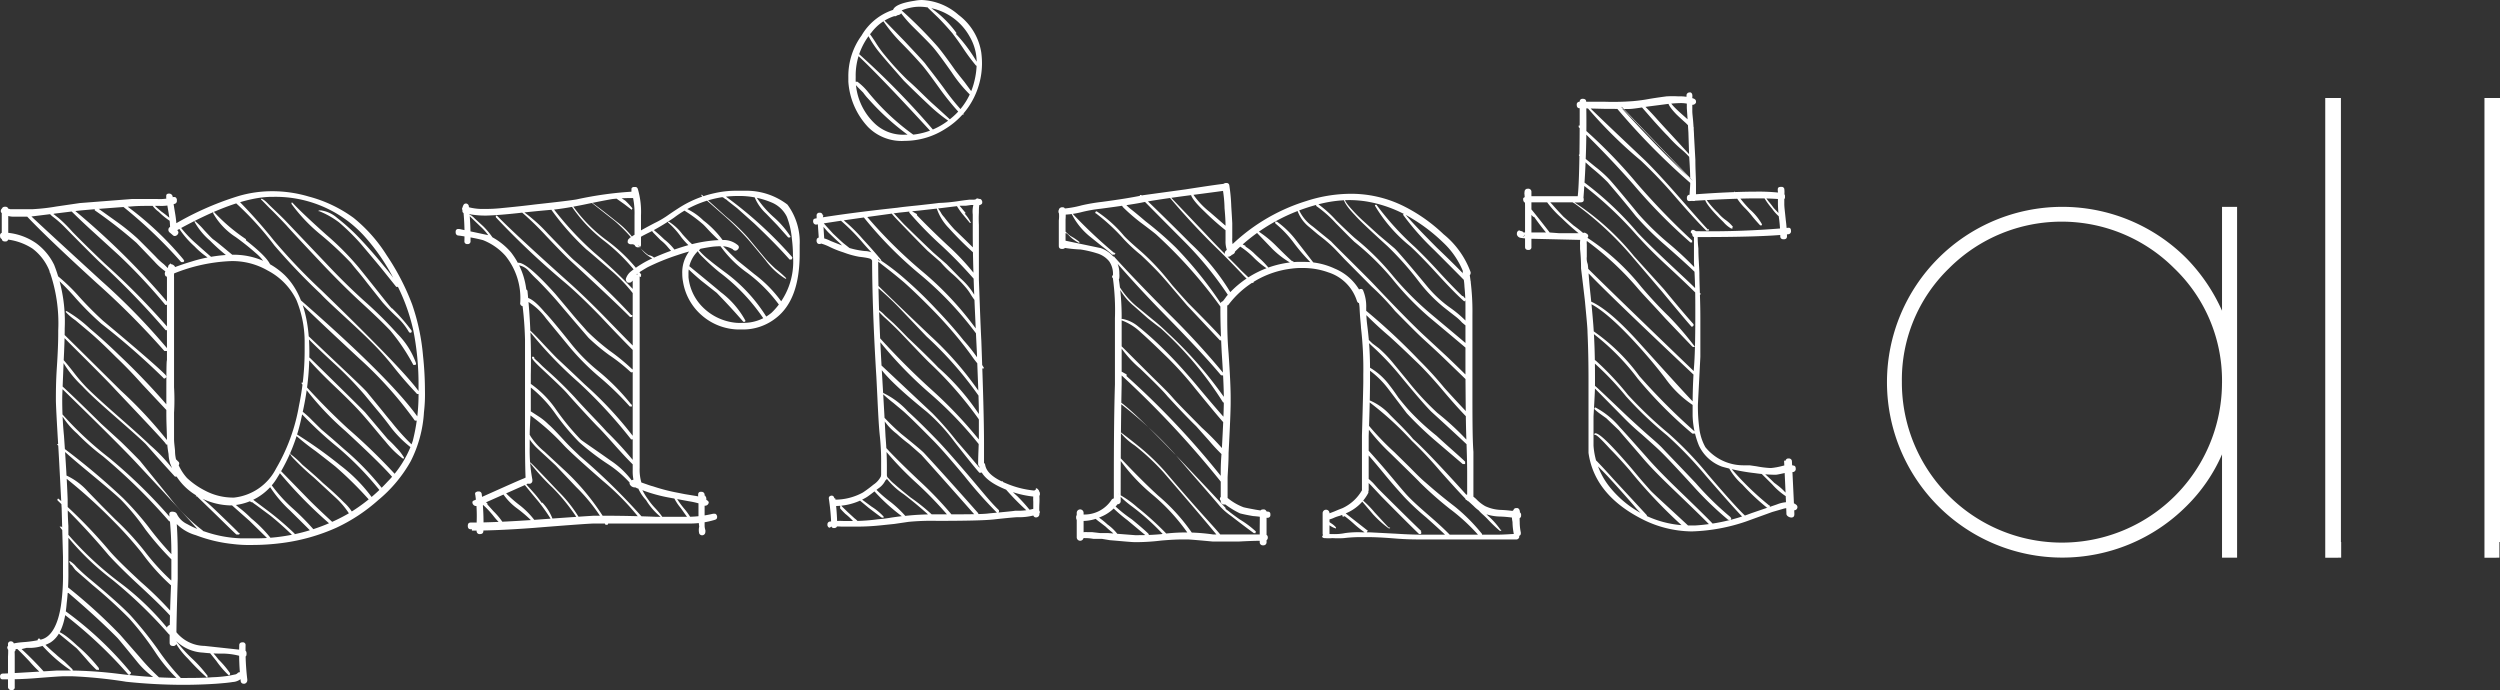<svg xmlns="http://www.w3.org/2000/svg" width="279.881" height="77.259" viewBox="0 0 279.881 77.259">
  <rect x="0" y="0" width="279.881" height="77.259" fill="#333333" stroke="none"/>
  <g id="Group_102" data-name="Group 102" transform="translate(19598.104 1148.985)">
    <path id="Path_37" data-name="Path 37" d="M193.721,56.169V44.6a18.509,18.509,0,0,1-4,5.813,19.633,19.633,0,1,1,0-27.777,20.057,20.057,0,0,1,4,5.882V16.89h1.686V56.169Zm0-19.523v-.178A17.384,17.384,0,0,0,188.4,23.8a17.823,17.823,0,0,0-25.2-.069l-.069.069a17.343,17.343,0,0,0-5.251,12.7,17.919,17.919,0,0,0,35.838.123Z" transform="translate(-19543.064 -1142.719)" fill="#fff"/>
    <path id="Path_38" data-name="Path 38" d="M193.782,57.713v1.755H192V8h1.755V57.713Z" transform="translate(-19529.787 -1146.017)" fill="#fff"/>
    <path id="Path_39" data-name="Path 39" d="M206.673,57.713v1.755H205V8h1.741V57.713Z" transform="translate(-19524.963 -1146.017)" fill="#fff"/>
    <path id="Path_40" data-name="Path 40" d="M2.844,20.258c.233,0,.343.137.343.384a.3.3,0,0,1-.26.343H2.474v-.727h.411a6.773,6.773,0,0,1,3.29,1.179,6.526,6.526,0,0,1,2.015,2.427A17.288,17.288,0,0,1,9.37,30.979q0,1.371-.123,3.784c-.069,1.8-.123,3.044-.151,3.757a40.856,40.856,0,0,0,.192,4.469Q9.6,47.4,9.7,50.1c0,.754,0,1.755.082,2.989v5.032a26.968,26.968,0,0,1-.192,3.647C9.4,64.13,8.808,65.5,7.738,66.159a4.867,4.867,0,0,1-2.043.576H5.12l-.562.137H4.023c-.3,0-.452.082-.452.11l.082-.26h0l-.329-.37h.219a.315.315,0,0,1,.26.192.343.343,0,0,1,.082.219c0,.11,0,.192-.192.274a.411.411,0,0,1-.219.069.261.261,0,0,1-.288-.233h0l.219.192H3.324c-.233,0-.356-.123-.384-.37h0c0-.3.6-.507,1.823-.6a12.342,12.342,0,0,0,2-.3c1.124-.288,1.851-1.659,2.18-3.757A22.992,22.992,0,0,0,9.178,58.4V56.576l-.151-5.484h0c-.123-2.043-.219-4.346-.384-7.047s-.26-4.593-.26-5.032c0-.836,0-2.07.11-3.715s.151-2.907.151-3.715v-.356a17.508,17.508,0,0,0-1.015-6.773A5.786,5.786,0,0,0,5.764,22.04a6.581,6.581,0,0,0-3.29-1.056c-.233,0-.343-.123-.343-.384a.3.3,0,0,1,.26-.343h.452ZM2.131,69.916a.3.3,0,0,1,.3-.3h0c.356,0,2.386-.11,6.1-.343H9.9a47.988,47.988,0,0,1,5.607.384,60.944,60.944,0,0,0,6.7.452c1.371,0,2.742,0,3.7-.082a14.711,14.711,0,0,0,1.892-.178l.727-.151.151-.082h0a.329.329,0,0,1,.274-.151.356.356,0,0,1,.219.123.328.328,0,0,1,.041.521,1.6,1.6,0,0,1-1.028.452c-.494.082-1.124.137-1.851.192-1.234.082-2.468.123-3.715.123a61.6,61.6,0,0,1-6.361-.343,52.4,52.4,0,0,0-6.087-.617H9.342c-.4,0-1.549.082-3.441.233-1.138.082-2.111.11-2.92.11H2.474C2.241,70.286,2.131,70.162,2.131,69.916Zm.192-51.851a.288.288,0,0,1-.11-.219.384.384,0,0,1,.11-.274.4.4,0,0,1,.26-.151.343.343,0,0,1,.26.123h.151l.274.082H5.791a22.279,22.279,0,0,0,2.646-.3l2.619-.384,5.8-.452h2.92a4.991,4.991,0,0,0,1.741-.219.288.288,0,0,1,.151,0c.123,0,.206.082.26.26v.151a.329.329,0,0,1-.233.343,4.771,4.771,0,0,1-1.7.233H18.789c-.6,0-1.289,0-2.043.069-3.263.233-5.278.4-6.06.494l-5.224.644H3.57A2.358,2.358,0,0,1,2.323,18.064Zm0-.343c0-.247.123-.37.384-.37s.343.123.343.37V20.9a.3.3,0,0,1-.26.343H2.707c-.26,0-.384-.11-.384-.343ZM3.872,66.872a.3.3,0,0,1-.26.343H3.529a.37.37,0,0,1-.411-.3h0a.672.672,0,0,0,0-.233.59.59,0,0,1,0-.219l.206.274h0L3.5,66.5l.165-.219a8.706,8.706,0,0,1,.11,1.467v3.373a.3.3,0,0,1-.26.343H3.433a.37.37,0,0,1-.411-.3V67.708a9.474,9.474,0,0,0,0-1.248v-.11a.3.3,0,0,1,.3-.343h0c.233,0,.356.123.384.384v.219a1.042,1.042,0,0,0,.165.26Zm3.222,2.619h0a.151.151,0,0,1,0,.151.123.123,0,0,1-.11.082.082.082,0,0,1-.082,0,12.586,12.586,0,0,1-1.481-1.481c-.658-.7-1.152-1.193-1.467-1.481a25229.073,25229.073,0,0,0,0-.219s.082-.082.11-.082a.123.123,0,0,1,.11.082,36.686,36.686,0,0,1,2.92,2.92ZM20.8,33.241a.219.219,0,0,1,.069.151.3.3,0,0,1-.069.11H20.53a88.883,88.883,0,0,0-7.609-7.636c-3.757-3.428-6.361-5.923-7.8-7.458a.151.151,0,0,1,0-.11.192.192,0,0,1,0-.123l.11-.069a.151.151,0,0,1,.123.069l.151.165.151.11h0c.672.644,3.263,3.03,7.8,7.184a72.8,72.8,0,0,1,7.39,7.582ZM10.179,69.079a.192.192,0,0,1,.082.151V69.3l-.082.041h0A17.247,17.247,0,0,1,6.354,65.9a.082.082,0,0,1,0-.082.123.123,0,0,1,.082-.11h0a.11.11,0,0,1,.123,0,18.1,18.1,0,0,0,1.81,1.741c.151.151.48.425.987.836ZM20.667,36.244a.192.192,0,0,1,.082.151.137.137,0,0,1-.082.11.192.192,0,0,1-.151.082.137.137,0,0,1-.11-.082,80.987,80.987,0,0,0-6.937-6.06,33.4,33.4,0,0,1-2.879-2.865A26.2,26.2,0,0,0,7.683,24.7a.082.082,0,0,1,0-.082v-.151a.082.082,0,0,1,.082,0,20.565,20.565,0,0,1,3.03,2.742,38.018,38.018,0,0,0,2.879,2.92c4,3.332,6.32,5.361,7.047,6.115ZM20.9,30.91a.219.219,0,0,1,0,.151.3.3,0,0,1,0,.11h-.233a90.843,90.843,0,0,0-7.417-7.65q-.946-.9-3.866-3.866a11.5,11.5,0,0,0-1.371-1.206c-.219-.178-.343-.315-.343-.425h0a.137.137,0,0,1,.082-.123h0a1.371,1.371,0,0,1,.343.082s.11,0,.11.069,0,.069-.11.123a.782.782,0,0,1,.219.151l.384.3a16.52,16.52,0,0,1,1.549,1.549c1.056,1.083,2.276,2.276,3.633,3.565a81.2,81.2,0,0,1,7.074,7.17ZM13.195,69v.082a.1.1,0,0,1,0,.11.192.192,0,0,1-.123,0h-.151a13.478,13.478,0,0,1-1.138-1.206c-.535-.6-.891-1.015-1.1-1.22l-2.3-1.892h0c.452,0,1.234.535,2.358,1.59A17.372,17.372,0,0,1,13.195,69Zm8.4-12.449a.219.219,0,0,1,.069.151l-.069.11a.206.206,0,0,1-.3,0A33.357,33.357,0,0,1,18.4,53.477a25.68,25.68,0,0,0-2.742-3.332c-.727-.686-1.933-1.7-3.592-3.071S9.329,44.771,8.547,44h0a.082.082,0,0,1,0-.082h.082a76.777,76.777,0,0,1,7.28,6.06,34.276,34.276,0,0,1,2.811,3.181A35.755,35.755,0,0,0,21.6,56.548Zm3.208-2.961a.192.192,0,0,1,.082.151.151.151,0,0,1,0,.11c0,.082,0,.123-.11.123h-.11q0-.151-6.992-7.65-2.015-2.194-9.062-9.049a.151.151,0,0,1,0-.11.082.082,0,0,1,0-.082H8.7q1.371,1.22,4.744,4.552l2.221,2.029c.891.864,1.59,1.577,2.125,2.125L21.119,49.9a19.578,19.578,0,0,0,3.688,3.688Zm-3.359,9.282a.219.219,0,0,1,.069.151.3.3,0,0,1-.069.11.329.329,0,0,1-.151.082.165.165,0,0,1-.123-.082c-.672-.754-1.823-1.878-3.441-3.373s-2.673-2.564-3.441-3.4a78.284,78.284,0,0,0-5.731-6.142V50.1h0a.123.123,0,0,1,.11-.069h0A55.155,55.155,0,0,1,14.4,55.9c.7.809,1.878,1.961,3.523,3.482a38.389,38.389,0,0,1,3.523,3.482ZM21.325,65.1h0a.219.219,0,0,1-.069.151h-.192A51.809,51.809,0,0,0,14.7,59.112a29.929,29.929,0,0,1-5.9-5.95h.206a37.361,37.361,0,0,0,6.4,6.17A30.6,30.6,0,0,1,21.325,65.1Zm0-12.805a.329.329,0,0,1,.082.151.165.165,0,0,1-.082.123h-.26a65.246,65.246,0,0,0-7.417-7.28,24.117,24.117,0,0,1-2.879-2.536,8.679,8.679,0,0,1-1.892-2.344v-.082h0a39.018,39.018,0,0,0,5.484,5.155A57.362,57.362,0,0,1,21.325,52.3ZM21,43.7a.151.151,0,0,1,0,.11.178.178,0,0,1-.11.165h-.11a.11.11,0,0,1-.11-.11c-.233-.329-2.125-2.344-5.649-6.06-.6-.658-1.618-1.686-3.03-3.1S9.63,32.377,8.945,31.623a.082.082,0,0,1,0-.082.151.151,0,0,1,0-.11h.123c.384.356,2.577,2.536,6.595,6.512A48.164,48.164,0,0,1,21,43.7Zm.946,3.674a.082.082,0,0,1,0,.082.137.137,0,0,1,0,.11h-.233c-1.933-2.1-2.975-3.318-3.3-3.674-.658-.631-1.878-1.714-3.647-3.263s-2.742-2.454-3.441-3.208a11.983,11.983,0,0,1-2.372-3.071h0v-.069a.082.082,0,0,1,.082,0h0c.3.329.768.877,1.371,1.659a19.2,19.2,0,0,0,1.44,1.673c.754.754,1.919,1.81,3.482,3.181s2.92,2.577,3.606,3.249a18.316,18.316,0,0,1,3.016,3.332Zm-.233,12.2a.11.11,0,0,1,.082.11.192.192,0,0,1-.082.151.219.219,0,0,1-.151.069h-.11a23.307,23.307,0,0,1-3.414-3.757,42.653,42.653,0,0,0-3.14-3.523,60.076,60.076,0,0,0-5.909-5.292.082.082,0,0,1,0-.082h.123a7.349,7.349,0,0,1,2.865,2L13.5,50.817,15,52.326A31.23,31.23,0,0,1,18.3,55.9a25.459,25.459,0,0,0,3.414,3.674Zm-5,9.844a.192.192,0,0,1,.082.151l-.082.11a.192.192,0,0,1-.151.082.219.219,0,0,1-.11-.082A50.413,50.413,0,0,0,9.1,62.827a.206.206,0,0,1,0-.178h0c0-.082,0-.123.11-.123h.11a39.608,39.608,0,0,1,7.39,6.9Zm3.373.754s.082.082.082.11a.082.082,0,0,1,0,.082.219.219,0,0,1-.151.069h-.082a9.1,9.1,0,0,1-2.5-2.194c-1.289-1.577-2-2.44-2.166-2.619q-2.221-2.248-5.484-5.032H9.7a.535.535,0,0,0-.11-.192l-.151-.151-.11-.233v-.11h0a.137.137,0,0,1,.11-.069h.151a.123.123,0,0,1,.123.11h0a60.023,60.023,0,0,1,5.868,5.333l2.194,2.509a23.664,23.664,0,0,0,2.3,2.386Zm1.248-30.025a.151.151,0,0,1,0,.11.219.219,0,0,1-.069.151h-.233l-2.948-3.14c-1.22-1.371-2.207-2.358-3-3.112-1.138-1.138-2.152-2.111-3.14-2.934L10.563,30.06a6.033,6.033,0,0,1-1.056-.9.192.192,0,0,1,0-.123h.082a14.108,14.108,0,0,1,2.619,1.974c1.111.932,2.18,1.906,3.222,2.92a74.3,74.3,0,0,1,5.9,6.224Zm1.44,30.368a.192.192,0,0,1,.082.151.151.151,0,0,1,0,.11h-.26a17.659,17.659,0,0,1-3.112-3.592,33.48,33.48,0,0,0-2.907-3.757,55.458,55.458,0,0,0-4.113-3.743c-1.179-1.042-1.823-1.577-1.933-1.7l-.343-.466-.11-.11a.082.082,0,0,1,0,.082h0c-.11-.233-.165-.343-.192-.343a.151.151,0,0,1,0-.11h.082a2.893,2.893,0,0,1,.686.6,20.91,20.91,0,0,0,1.631,1.481Q15.388,61.7,16.7,63.061a43.09,43.09,0,0,1,3.071,3.811,26.652,26.652,0,0,0,2.989,3.647Zm-1.919-42.5a.219.219,0,0,1,.069.151.3.3,0,0,1-.069.11.329.329,0,0,1-.151.082.165.165,0,0,1-.123-.082,62.7,62.7,0,0,0-5.141-5.484L12.66,20.258c-1.138-1.028-2.043-1.906-2.742-2.6a.082.082,0,0,1,0-.082v-.055h.26A83.783,83.783,0,0,1,20.845,28Zm.562-3.263a.192.192,0,0,1,0,.123h0a.137.137,0,0,1-.123.082h-.069a7.033,7.033,0,0,1-1.823-1.481l-2-2.084a51.822,51.822,0,0,0-4.661-3.633.137.137,0,0,1,0-.11h0c0-.069,0-.11.11-.11l.082-.027a.658.658,0,0,1,.233.069h0l2.111,1.508a25.075,25.075,0,0,1,2.207,1.782c.192.178.877.864,2.043,2.043a7.171,7.171,0,0,0,.946.877l.946.932Zm1.248-1.467a.192.192,0,0,1,.082.151l-.082.11a.288.288,0,0,1-.151,0h-.11a52.618,52.618,0,0,0-6.512-6.211.082.082,0,0,1,0-.082.151.151,0,0,1,0-.11l.069-.069h.082a35.838,35.838,0,0,1,6.622,6.183Zm-1.248-4.4a.11.11,0,0,1,0,.137h-.151a8.226,8.226,0,0,1-1.371-1.1,2.961,2.961,0,0,1-.919-1.056h0a.082.082,0,0,1,.082,0c.452.439.823.768,1.138,1.028a11.736,11.736,0,0,1,1.22.987Zm-.6,6.293c-.123,0-.206-.082-.233-.26a.288.288,0,0,1,0-.151.329.329,0,0,1,.274-.315,27.108,27.108,0,0,1,2.742-.973A16.644,16.644,0,0,1,28,22.726a8.828,8.828,0,0,1,1.371.069,8.226,8.226,0,0,1,4.648,2.235q2.742,2.742,2.742,8.637a30.477,30.477,0,0,1-.836,7.047,20.414,20.414,0,0,1-2.742,6.937A6.348,6.348,0,0,1,28,50.79h-.151a7.829,7.829,0,0,1-3.784-1.138,6.691,6.691,0,0,1-2.92-3.674.151.151,0,0,1,0-.11.384.384,0,0,1,.343-.384h.11a1.494,1.494,0,0,1,.452.37.288.288,0,0,1,.1.4l-.1.1a.343.343,0,0,1-.274.123.356.356,0,0,1-.219-.165.521.521,0,0,1-.123-.178h0l.466-.452a5.484,5.484,0,0,0,1.165,2.043A8.678,8.678,0,0,0,25,49.09a6.718,6.718,0,0,0,3.112.823h.219a6.005,6.005,0,0,0,4.7-3.249A20.949,20.949,0,0,0,35.6,39.616a30.34,30.34,0,0,0,.631-6.06V32.35a12.339,12.339,0,0,0-.919-4.552,7.335,7.335,0,0,0-3.194-3.29A7.883,7.883,0,0,0,28,23.438a18.824,18.824,0,0,0-6.965,1.631Zm-.082-8.857v-.178c0-.178.11-.26.3-.26a.4.4,0,0,1,.425.343c0,.233.11.9.26,1.81A11.585,11.585,0,0,1,21.9,19.86c0,.247-.123.37-.384.37s-.343-.123-.343-.37A11.571,11.571,0,0,0,21,18.037c-.151-.877-.247-1.481-.274-1.782Zm.123,48.4A.343.343,0,0,1,21,64.24h0a.37.37,0,0,1,.233-.082.247.247,0,0,1,.219.192,4.113,4.113,0,0,0,3.565,2.166l4.428.48a.288.288,0,0,1,.274.3.452.452,0,0,1,0,.192.261.261,0,0,1-.26.274h-.082a7.91,7.91,0,0,0-2.262-.384,17.712,17.712,0,0,1-2.276-.11,4.634,4.634,0,0,1-3.935-2.6Zm.411-40.938a.411.411,0,0,1,.219.069c.151.082.233.178.233.3a.452.452,0,0,1,0,.192,2.386,2.386,0,0,0-.11.877V37.56a24.156,24.156,0,0,1,0,2.852v2.907c0,.507.082.96.11,1.371a4.236,4.236,0,0,0,.151,1.1.452.452,0,0,1,0,.192.37.37,0,0,1-.233.343h-.192c-.1,0-.178,0-.26-.192a4.278,4.278,0,0,1-.192-1.1,12.956,12.956,0,0,1-.178-1.467c0-.891-.069-1.892-.069-3.03,0-3.99,0-5.991.069-5.991V25.372a4.113,4.113,0,0,1,.178-1.467c.165-.137.165-.192.274-.192Zm-.11,28.106v-.1c0-.151.1-.247.274-.274h.11a.411.411,0,0,1,.384.233,2.413,2.413,0,0,0,1.165,1.138,9.6,9.6,0,0,0,1.974.836,13.792,13.792,0,0,0,4.017.754h1.371a20.88,20.88,0,0,0,10.625-2.742A19.646,19.646,0,0,0,45.5,48.144a11.914,11.914,0,0,0,2.838-4.579,21.127,21.127,0,0,0,.644-5.484V37.4a31.039,31.039,0,0,0-.576-6.17,21.346,21.346,0,0,0-2.152-5.717,22.731,22.731,0,0,0-3.414-4.949,13.436,13.436,0,0,0-10.1-4.319h-.151c-2.742,0-6.444,1.371-11.064,3.976v-.644a1.618,1.618,0,0,1,.452.411.343.343,0,0,1,.123.26.425.425,0,0,1-.151.274.411.411,0,0,1-.274.11.343.343,0,0,1-.219-.11l-.3-.26a.384.384,0,0,1-.178-.343.343.343,0,0,1,.178-.3,33.671,33.671,0,0,1,7.691-3.469,13.354,13.354,0,0,1,3.743-.535,14.355,14.355,0,0,1,4.113.6A14.971,14.971,0,0,1,41.712,18.6a16.959,16.959,0,0,1,3.715,4.2,26.666,26.666,0,0,1,2.838,5.484,23.691,23.691,0,0,1,1.22,5.758A36.853,36.853,0,0,1,49.7,37.93a17.176,17.176,0,0,1-.11,2.427,13.9,13.9,0,0,1-1.481,5.484,15.383,15.383,0,0,1-3.661,4.374,19.194,19.194,0,0,1-4.661,3.071,21.607,21.607,0,0,1-5.978,1.7,25.965,25.965,0,0,1-3.414.233,14.8,14.8,0,0,1-2.235-.11,16.232,16.232,0,0,1-4.113-.987A4.894,4.894,0,0,1,21.147,51.887Zm-.082-.1c0-.206.11-.3.343-.3a.384.384,0,0,1,.411.37c.123,1.248.192,2.742.192,4.4V59c-.1,3.277-.151,5.484-.151,6.622v.535a.329.329,0,0,1-.288.37h-.082c-.26,0-.384-.123-.384-.37,0-.864,0-3.249.192-7.157V56.466a40.909,40.909,0,0,0-.233-4.675Zm4.278,18.138h0a.151.151,0,0,1,0,.11H25.26a24.914,24.914,0,0,1-2.084-2.084,8.542,8.542,0,0,1-1.467-1.892h0a.151.151,0,0,1,0-.11h.123a17.1,17.1,0,0,0,1.7,1.892,15.163,15.163,0,0,1,1.837,2.029Zm.494-46.738a.082.082,0,0,1,0,.082h-.11a9.035,9.035,0,0,1-1.837-1.481,10.324,10.324,0,0,1-1.782-2.084.082.082,0,0,1,0-.082v-.069h.151a13.367,13.367,0,0,0,1.865,1.974c1.179,1.056,1.8,1.59,1.81,1.59h0Zm2.317-.37a.137.137,0,0,1,.069.11.219.219,0,0,1-.069.151s-.1.082-.123.082h-.11a21.455,21.455,0,0,1-2.3-2.015,7.719,7.719,0,0,1-1.727-2.1h0v-.069a.082.082,0,0,1,.082,0h0a8.391,8.391,0,0,1,.987.987c.48.521.809.864.987,1.015.452.315,1.165.919,2.207,1.782Zm.8,31.081a.192.192,0,0,1-.082.151H28.6c-.137-.1-.9-.85-2.344-2.262l-2.084-2.015h-.11a.082.082,0,0,1,0-.082h.082c.274,0,1.028.59,2.262,1.782,1.673,1.6,2.509,2.427,2.509,2.454h0a.192.192,0,0,1,0-.082ZM27.878,69.614a.082.082,0,0,1,0,.082l-.069.11h-.082a10.119,10.119,0,0,1-1.371-1.59l-1.1-1.371h0a.151.151,0,0,1,.11-.11h0a7.677,7.677,0,0,1,1.206,1.289,10.72,10.72,0,0,1,1.3,1.536Zm1.782-48.506c1.741,1.371,2.742,2.372,2.838,3.1a.219.219,0,0,1-.069.151h-.11l-.727-.946a5.072,5.072,0,0,0-.836-.877,28.283,28.283,0,0,0-2.235-1.782A7.65,7.65,0,0,1,26,18.105v-.178h.069a20.181,20.181,0,0,0,3.592,3.057ZM32.5,54.533a.082.082,0,0,1,0,.082.151.151,0,0,1,0,.11h-.192l-2.235-2.194c-1.549-1.371-2.331-2.057-2.344-2.084a.082.082,0,0,1,0-.082.137.137,0,0,1,.069-.11H28v.165h.151l.713.6a12.531,12.531,0,0,1,1.371,1.206,14.971,14.971,0,0,1,2.262,2.3ZM49.047,38.081a.082.082,0,0,1,0,.082.3.3,0,0,1-.069.151h-.123a.123.123,0,0,1-.11-.082c-.452-.48-1.371-1.453-2.536-2.92a30.285,30.285,0,0,0-2.619-2.92c-.685-.686-1.577-1.522-2.742-2.6s-2.3-2.111-2.811-2.673A71.551,71.551,0,0,1,32.855,21.7a34.275,34.275,0,0,0-4.579-4.99.329.329,0,0,1-.082-.151.082.082,0,0,1,0-.082v-.069h.123a6.855,6.855,0,0,1,.672.425h0a56.212,56.212,0,0,1,3.784,4.278,65.55,65.55,0,0,0,5.388,5.649Q47.456,35.764,49.047,38.081Zm-20.14,28.38c0-.219.123-.343.37-.343a.3.3,0,0,1,.343.26v.082a27.5,27.5,0,0,0,.192,3.825v.082a.4.4,0,0,1-.3.384h-.137a.315.315,0,0,1-.3-.274,28.05,28.05,0,0,1-.165-4.017Zm6.128-12.572a.123.123,0,0,1,.082.11l-.082.123c-.082.123,0,0-.11,0h-.069c-.781-.754-1.6-1.494-2.468-2.194l-1.645-1.22a2.057,2.057,0,0,1-.343-.26h-.069A1.563,1.563,0,0,1,29.8,50.1a.192.192,0,0,1-.082-.151.261.261,0,0,1,.192-.082h0a2.262,2.262,0,0,1,.685.384l1.371,1.028a32.782,32.782,0,0,1,3.071,2.6ZM46.62,31.582a8.788,8.788,0,0,1,2.084,3.3c0,.1,0,.165-.11.178H48.4a22.1,22.1,0,0,0-2.577-3.839q-1.111-1.179-3.373-3.249c-1.206-1.111-2.55-2.44-4.017-3.976-2.591-2.742-4.017-4.291-4.236-4.552q-1.289-1.371-1.892-1.933l-.877-.9a.069.069,0,0,1-.069-.082V16.46h0c.151,0,.411.178.754.535s1.056,1,1.865,1.81l4.579,4.812c1.494,1.59,2.989,3.071,4.511,4.428a43.228,43.228,0,0,1,3.551,3.537ZM37.352,53.628a.219.219,0,0,1,.069.151.137.137,0,0,1-.069.11.123.123,0,0,1-.11.082l-.123-.082c-.3-.329-1.152-1.165-2.536-2.536a13.82,13.82,0,0,1-2.3-2.742.082.082,0,0,1,0-.082h.26a16.453,16.453,0,0,0,2.317,2.564,27.226,27.226,0,0,1,2.5,2.536Zm2.3-.686a.082.082,0,0,1,0,.082.151.151,0,0,1,0,.11s0,.082-.11.082h-.082a49.548,49.548,0,0,1-6.087-6.142v-.069a.082.082,0,0,1,0-.082h.11a.082.082,0,0,1,.082,0l3.1,3.181C37.05,50.5,38.037,51.462,39.655,52.942ZM40.6,50.42a5.484,5.484,0,0,1,1.111,1.371h0a.192.192,0,0,1-.123.178H41.52a.151.151,0,0,1-.151,0,9.144,9.144,0,0,0-1.549-1.933l-2.55-2.358a28.038,28.038,0,0,1-2.194-2.043c-.3-.3-.452-.521-.452-.644h.069a.082.082,0,0,1,0,.082h0a10.405,10.405,0,0,1,1.289,1.165c.836.713,1.6,1.371,2.3,2.043C39.354,49.2,40.108,49.913,40.6,50.42Zm5.415-21.7a20.113,20.113,0,0,1,2.194,2.509.192.192,0,0,1,0,.123s0,.082-.11.11h0a.247.247,0,0,1-.192-.082,7.116,7.116,0,0,0-1.371-1.7,22.332,22.332,0,0,1-1.59-1.631l-1.741-2.194c-.7-.932-1.371-1.659-1.769-2.194a37.851,37.851,0,0,0-3.455-3.222,18.467,18.467,0,0,1-3.222-3.4h0v-.151h.1c.658.727,1.919,1.919,3.784,3.592a31.821,31.821,0,0,1,3.647,3.674c2.152,2.66,3.318,4.2,3.715,4.593ZM44.056,50.3v.123a.137.137,0,0,1-.082.123.151.151,0,0,1-.11,0,.082.082,0,0,1-.082,0,41.6,41.6,0,0,0-4.113-4.113c-.411-.329-1.138-.9-2.194-1.714a27.421,27.421,0,0,1-2.207-1.741v-.151h.082a49.7,49.7,0,0,1,4.881,3.482A17.6,17.6,0,0,1,44.056,50.3Zm4.922-9.282v.11a.165.165,0,0,1-.123.165h-.288a43.173,43.173,0,0,0-6.252-6.978q-5.813-5.4-6.773-6.43V27.73h.151Q45.976,36.71,48.978,41.015Zm-4.113,7.911a.192.192,0,0,1,0,.123.151.151,0,0,1,0,.11h-.123a.329.329,0,0,1-.151-.11,34.85,34.85,0,0,0-4.661-4.771,41.68,41.68,0,0,1-4.113-3.825V40.3h.192a9.953,9.953,0,0,1,1.056.96l1.028,1.015,1.289,1.1,1.248,1.1A30.478,30.478,0,0,1,44.92,48.9Zm1.371-1.618a.192.192,0,0,1,.082.151.329.329,0,0,1-.082.151h-.11a.192.192,0,0,1-.151-.082q-1.248-1.44-5.182-5.073A32.082,32.082,0,0,1,35.9,37.149h0a.151.151,0,0,1,0-.11h.11a72.043,72.043,0,0,0,5.073,5.155,66.385,66.385,0,0,1,5.278,5.114Zm2.331-3a.151.151,0,0,1,0,.123h0a.192.192,0,0,1-.151.082h0a12.339,12.339,0,0,1-2.742-2.742c-.288-.384-.727-.96-1.371-1.714L42.932,38.4a38.95,38.95,0,0,0-3.222-3.332c-1.7-1.563-2.811-2.646-3.345-3.222v-.151h.151c3.825,3.647,6.087,5.731,6.677,6.389l1.371,1.673c.617.754,1.028,1.289,1.371,1.673a24.912,24.912,0,0,0,2.632,2.879Zm-1.22,1.111h0a.151.151,0,0,1,0,.11H47.2a10.967,10.967,0,0,1-1.919-1.892c-.59-.658-1.371-1.659-2.536-2.989-.658-.754-1.686-1.8-3.071-3.112s-2.427-2.4-3.03-3.1a.082.082,0,0,1,0-.082.151.151,0,0,1,0-.11h.151Q42.74,40.082,43,40.37l2.536,3a10.888,10.888,0,0,1,.946.946,5.484,5.484,0,0,1,.864,1.1ZM46.785,26.1a.151.151,0,0,1,0,.11.11.11,0,0,1-.082.11h-.219L44.81,24.234c-.919-1.111-1.686-2.015-2.3-2.742a24.913,24.913,0,0,0-2.427-2.386,9.46,9.46,0,0,0-2.235-1.261h-.11l.11-.082h.219a3.5,3.5,0,0,1,1.782.823,22.719,22.719,0,0,1,2.619,2.386c.877.932,1.769,1.947,2.646,3.03a20.812,20.812,0,0,1,1.632,2.166Z" transform="translate(-19600.23 -1143.193)" fill="#fff"/>
    <path id="Path_41" data-name="Path 41" d="M39.6,20.7a.315.315,0,0,1-.26-.315.288.288,0,0,1,0-.151.26.26,0,0,1,.288-.26h.123l3.222.686a7.417,7.417,0,0,1,2.564,1.933,8.432,8.432,0,0,1,1.755,5.635c0,.26-.123.384-.343.384a.329.329,0,0,1-.384-.26.192.192,0,0,1,0-.123A7.54,7.54,0,0,0,44.9,22.961a6.636,6.636,0,0,0-2.5-1.741c-.37-.1-.85-.206-1.371-.3S39.781,20.713,39.6,20.7Zm.562-2.742a.411.411,0,0,1-.11-.274.576.576,0,0,1,.425-.411.219.219,0,0,1,.178.151.672.672,0,0,0,.315.151,6.2,6.2,0,0,0,1.59.151,16.864,16.864,0,0,0,1.8-.082c.672-.069,2.057-.192,3.907-.425,2.523-.274,4.113-.466,4.62-.562a40.39,40.39,0,0,1,6.4-.877h.151c.247,0,.37.123.37.384s-.123.343-.37.343h-.494a20.18,20.18,0,0,0-2.043.11c-.617.1-1.714.315-3.3.644q-2.043.411-3.249.535c-1.892.165-3.03.288-3.414.329-1.8.206-3.153.315-4.113.343a9.707,9.707,0,0,1-1.673-.11,2.016,2.016,0,0,1-.987-.4Zm.274.26c-.233,0-.343-.082-.343-.26v-.082a.973.973,0,0,1,.151-.644.288.288,0,0,1,.219-.11h.082a.356.356,0,0,1,.26.26A31.383,31.383,0,0,1,41,21.316a.3.3,0,0,1-.26.343h-.082a.3.3,0,0,1-.343-.26v-.082a25.281,25.281,0,0,0-.151-3.674l.617.192h0V17.9a.3.3,0,0,1-.274.329h0Zm.987,34.618a.329.329,0,0,1,.37.288v.082c0,.26-.123.384-.37.384h-.384c-.233,0-.343-.123-.343-.384s.11-.37.343-.37c1.919,0,4.264-.11,7.047-.3,3.962-.288,6.224-.439,6.773-.466h.6c1.069,0,3.167,0,6.334.123h3.482a12.723,12.723,0,0,0,2.879-.343h.192c.123,0,.206.1.26.274v.11c0,.151-.082.247-.26.3a9.6,9.6,0,0,1-2.92.411H54.863c-.507,0-2.742.165-6.855.494-2.742.206-5.059.3-6.855.3v-.754ZM43.689,21.3a.151.151,0,0,1,0,.11.151.151,0,0,1,0,.11.192.192,0,0,1-.123,0s-.082,0-.11-.11a6.526,6.526,0,0,0-1.371-1.741l-1.179-1.138h0a.151.151,0,0,1,0-.11.192.192,0,0,1,.123,0,2.4,2.4,0,0,1,.452.384l.946.864h0a8.816,8.816,0,0,1,1.261,1.59ZM41.8,50.985h-.178a.4.4,0,0,1-.343-.192.411.411,0,0,1-.069-.219c0-.11.069-.178.233-.233,3.674-1.645,5.484-2.454,5.566-2.454a.343.343,0,0,1,.219-.082c.11,0,.192,0,.274.192v.192a.384.384,0,0,1-.178.343Zm-.3-1.371c0-.123.1-.206.3-.26h.151a.315.315,0,0,1,.3.274,25.761,25.761,0,0,1,.192,4.113c0,.26-.123.384-.37.384a.329.329,0,0,1-.384-.26.192.192,0,0,1,0-.123V52.726a16.452,16.452,0,0,0-.151-2.961.3.3,0,0,1,0-.219Zm.946.946c0,.26-.123.384-.37.384a.329.329,0,0,1-.384-.26.192.192,0,0,1,0-.123h0c0-.233.123-.343.384-.343s.37.11.37.343v.151q0,.329-.37.329c-.261,0-.384-.11-.384-.329v-.165c0-.233.123-.343.384-.343s.37.123.37.343Zm2.084,2.235a.082.082,0,0,1,0,.082.123.123,0,0,1-.082.11h-.082c-.151-.151-.343-.343-.535-.562s-.425-.535-.494-.6a9.323,9.323,0,0,0-1.1-1.111,3153.415,3153.415,0,0,1,0-.219.274.274,0,0,1,.192-.082,1.892,1.892,0,0,1,.452.274.151.151,0,0,1,0,.11l.672.754a8.227,8.227,0,0,1,1,1.179ZM59.757,33.6a.3.3,0,0,1,.069.151.562.562,0,0,1-.069.123h-.233c-.576-.562-1.906-1.906-3.976-4.113-1.59-1.631-2.961-2.948-4.1-3.894a89.8,89.8,0,0,1-7.609-7.2V18.6a.192.192,0,0,1,0-.123h.123c1.165,1.22,3.8,3.661,7.911,7.349,1.042.919,2.372,2.18,3.99,3.825C57.865,31.708,59.14,33.025,59.757,33.6ZM48.2,52.616V52.7a.288.288,0,0,1,0,.151h0a.219.219,0,0,1-.151,0,15.465,15.465,0,0,0-1.823-1.59,6.636,6.636,0,0,1-1.631-1.7.082.082,0,0,1,0-.082.123.123,0,0,1,.082-.11h0a.151.151,0,0,1,.11,0,14.958,14.958,0,0,0,1.782,1.577A9.294,9.294,0,0,1,48.2,52.616ZM59.167,35.684a.3.3,0,0,1,.069.151.561.561,0,0,1-.069.123.151.151,0,0,1-.123.069.3.3,0,0,1-.151-.069,19.3,19.3,0,0,0-2.358-1.865,22.2,22.2,0,0,1-2.317-1.933s-1.193-1.371-3.592-4.2c-.781-.891-1.508-1.659-2.166-2.317a12.339,12.339,0,0,1-1.015-1.056,1.974,1.974,0,0,0-1.1-.562h-.3v-.082a.37.37,0,0,1,.329-.192c.658,0,2.029,1.165,4.113,3.482l1.782,2.125c.727.891,1.371,1.563,1.769,2.043A25.747,25.747,0,0,0,56.576,33.6a23.018,23.018,0,0,1,2.536,2.084ZM59.044,29.6a.11.11,0,0,1,.082.11.137.137,0,0,1-.082.11h-.11a.082.082,0,0,1-.082,0c-1.371-1.371-3.592-3.455-6.485-6.128q-.809-.727-2.92-2.961a33.713,33.713,0,0,0-3.03-2.907v-.082a.082.082,0,0,1,.082,0h0a17.617,17.617,0,0,1,3.153,2.742c1.659,1.714,2.646,2.742,2.948,2.989A77.025,77.025,0,0,1,58.989,29.6ZM46.705,27.129v-.069a.329.329,0,0,1,.3-.343h.1a.247.247,0,0,1,.274.219h0a76.283,76.283,0,0,1,.37,9.364v3.935c-.082,1.44-.123,2.317-.123,2.646v1.481a17.357,17.357,0,0,0,.3,3.674v.11a.343.343,0,0,1-.274.343H47.5c-.151,0-.247-.11-.3-.3s-.1-1.988-.1-4.963v-10.9a38.73,38.73,0,0,0-.48-5.2Zm2.344,23.485a5.484,5.484,0,0,1,1.22,2.043h0a.123.123,0,0,1-.082.11h0a19.88,19.88,0,0,0-1.632-2.344c-.9-1.056-1.371-1.673-1.508-1.823h0a.087.087,0,0,1,.123-.123h0l.987,1.111a11.434,11.434,0,0,1,.8,1.028ZM59.058,39.646v.069a.151.151,0,0,1,0,.123.192.192,0,0,1-.123,0,.151.151,0,0,1-.11,0,33.3,33.3,0,0,0-3.5-3.386A27.652,27.652,0,0,1,52,33.079l-2.55-3.1A7.061,7.061,0,0,0,47.02,27.87a.151.151,0,0,1,0-.11c0-.082,0-.123.11-.123.562,0,1.289.6,2.194,1.673.288.274,1.234,1.371,2.852,3.4a19.427,19.427,0,0,0,3.153,3.181,24.678,24.678,0,0,1,3.633,3.688ZM59.51,48.7v.082a.151.151,0,0,1,0,.11h-.233a12.847,12.847,0,0,0-2.989-2.66,28.08,28.08,0,0,1-3.14-2.413,26.365,26.365,0,0,1-2.742-3.3,14.369,14.369,0,0,0-2.948-3.03.192.192,0,0,1-.082-.151v-.069s0-.082.11-.082a.082.082,0,0,1,.082,0,11.379,11.379,0,0,1,3.03,3.03,27.655,27.655,0,0,0,2.742,3.332c.206.178,1.371.946,3.3,2.317A9.6,9.6,0,0,1,59.387,48.6Zm.644,3.441a.192.192,0,0,1,0,.123v.11h-.123a.151.151,0,0,1-.11,0,28.435,28.435,0,0,0-4.113-4.209c-2.166-1.892-3.606-3.194-4.319-3.935a25.734,25.734,0,0,0-3.633-3.277A1.769,1.769,0,0,1,47.4,40.5a.521.521,0,0,1-.11-.233s0-.11.219-.11H47.6s.11,0,.11.082h0a.192.192,0,0,1,0,.123l.973.631a6.691,6.691,0,0,1,1.028.836c.356.3.932.9,1.741,1.782s1.371,1.371,1.782,1.782a69.922,69.922,0,0,1,6.855,6.691Zm-3.757.727a.151.151,0,0,1,0,.11.11.11,0,0,1-.11.11h-.123s-.082,0-.11-.11a19.948,19.948,0,0,0-3.222-4.113l-2.3-2.427c-1.371-1.275-2.166-1.988-2.317-2.166-.507-.548-.754-.946-.754-1.179h0a.123.123,0,0,1,.11-.082s.1,0,.123.123a7.581,7.581,0,0,0,1.59,1.769l2.084,1.933A26.337,26.337,0,0,1,56.3,52.9Zm-2.989-.26h0s0,.1-.123.11h0a.151.151,0,0,1-.11,0,21.784,21.784,0,0,0-2.961-3.757,24.073,24.073,0,0,1-2.577-2.838h0a.082.082,0,0,1,.082,0h0c.26.219,1.275,1.275,3.03,3.14a15.287,15.287,0,0,1,2.564,3.29Zm5.909-9.323v.11a.137.137,0,0,1-.082.123h-.11a.219.219,0,0,1-.151,0,53.69,53.69,0,0,0-5.868-6.361,45.984,45.984,0,0,1-5.484-5.717h0a.082.082,0,0,1,0-.082h.082q.535.494,1.481,1.522c.685.727,1.193,1.261,1.522,1.59h0s1.056.973,3.1,2.92a41.706,41.706,0,0,1,5.484,5.909Zm.123,2.893a.082.082,0,0,1,0,.082l-.082.082h-.178q-.768-.754-1.933-2.057c-.96-1.083-1.6-1.782-1.933-2.111s-1-1.042-1.782-1.892-1.371-1.508-1.741-1.933S50.42,36.973,48.953,35.6c-.713-.658-1.069-1.069-1.069-1.22h0a.11.11,0,0,1,.1-.123h0a.329.329,0,0,1,.151.082v.11h0q.219.219.452.411l.466.466.452.411a42.388,42.388,0,0,1,3.181,3.1c1.371,1.536,2.6,2.742,3.565,3.825a39.648,39.648,0,0,1,3.194,3.51Zm0-19.194a.151.151,0,0,1,0,.11.3.3,0,0,1,0,.151h-.11a.219.219,0,0,1-.151-.069A17.165,17.165,0,0,0,56.7,24.593c-1.59-1.371-2.482-2.152-2.742-2.344a29.436,29.436,0,0,1-4.236-4.894V17.2h.123a.1.1,0,0,1,.11.069,35.468,35.468,0,0,0,4.894,5.347,58.431,58.431,0,0,1,4.593,4.36Zm.644-1.892a.151.151,0,0,1,0,.11.151.151,0,0,1,0,.11.192.192,0,0,1-.123,0,.219.219,0,0,1-.137-.11,20.826,20.826,0,0,0-3.907-3.935,16.63,16.63,0,0,1-3.784-4.113h0a.082.082,0,0,1,0-.082H52.2l.082.069a16.767,16.767,0,0,0,3.853,4.017,18.4,18.4,0,0,1,3.99,3.935Zm1.59-1.823h0a.151.151,0,0,1,0,.11.082.082,0,0,1-.082,0h0a3.743,3.743,0,0,1-1.741-1.549H59.73a18.782,18.782,0,0,0-2.577-2.742c-2.139-1.686-3.194-2.523-3.194-2.55h0c1.673,1.22,2.742,2.084,3.414,2.619a9.049,9.049,0,0,1,2.152,2.3,4.442,4.442,0,0,0,.836.987,4.512,4.512,0,0,0,.562.452,1.261,1.261,0,0,1,.727.37Zm-2.564-5.621v.082h0c-.069,0,0,.082-.082.082h0l-.823-.631-1.028-.727a.082.082,0,0,1,0-.11v-.069A.151.151,0,0,1,57.3,16.2h0a7.758,7.758,0,0,1,1.028.6,8.993,8.993,0,0,1,.781.836Zm0,8.1a.329.329,0,0,1-.343.233h-.151a.425.425,0,0,1-.219-.452,1.727,1.727,0,0,1,.494-.754,11.667,11.667,0,0,1,2.564-1.563,30.163,30.163,0,0,1,3.715-1.371A15.438,15.438,0,0,1,68.7,21.22h.343a2.454,2.454,0,0,1,1.851.535.329.329,0,0,1,.151.274.425.425,0,0,1-.151.26.37.37,0,0,1-.26.11.411.411,0,0,1-.233-.11.288.288,0,0,0-.151-.11,2.468,2.468,0,0,0-1.289-.274,7.39,7.39,0,0,0-1.1.082,21.155,21.155,0,0,0-3.674.9,24.829,24.829,0,0,0-3.373,1.371c-.521.3-.932.562-1.206.754a1.892,1.892,0,0,0-.384.425,2.126,2.126,0,0,0-.082.425Zm7.28-4.113a.343.343,0,0,1,.26.123.288.288,0,0,1,.151.26.4.4,0,0,1-.151.261,3.455,3.455,0,0,0-1.248,2.742v.343a5.484,5.484,0,0,0,1.289,3.03,6.06,6.06,0,0,0,4.113,2.084,5.718,5.718,0,0,0,.685,0,4.853,4.853,0,0,0,3.222-1.138,7.924,7.924,0,0,0,2.386-6.4,14.6,14.6,0,0,0-.123-1.889,8.871,8.871,0,0,0-.563-2.457,3.318,3.318,0,0,0-1.7-1.59,9.282,9.282,0,0,0-3.8-.727,11.493,11.493,0,0,0-1.369.082,11.914,11.914,0,0,0-5.76,2.345,27.279,27.279,0,0,1-2.427,1.481c-.6.3-1.028.507-1.248.644a2.961,2.961,0,0,0-.452.37l-.3.192a1.234,1.234,0,0,0-.274.192,1.248,1.248,0,0,0-.151-.3,3.307,3.307,0,0,0-.11-.343,1.179,1.179,0,0,1,.644.151.356.356,0,0,1,.192.3.37.37,0,0,1-.082.233.329.329,0,0,1-.137.137.37.37,0,0,1-.233-.082h-.26a.37.37,0,0,1-.343-.192.288.288,0,0,1,0-.151.343.343,0,0,1,.123-.26,1.618,1.618,0,0,1,.343-.26,1.7,1.7,0,0,1,.37-.233,3.03,3.03,0,0,1,.644-.452s.521-.3,1.549-.836a10.351,10.351,0,0,0,1.59-.946c.74-.507,1.261-.836,1.563-1.015a12.147,12.147,0,0,1,3.523-1.371,10.666,10.666,0,0,1,2.372-.274h1.1a7.568,7.568,0,0,1,4.7,1.549,7.033,7.033,0,0,1,1.371,4.524v.987q0,5.141-2.646,7.184a5.95,5.95,0,0,1-3.825,1.289h-.425A6.416,6.416,0,0,1,66.845,29.6a6.307,6.307,0,0,1-2.057-3.729A4.608,4.608,0,0,1,64.706,25a3.921,3.921,0,0,1,1.481-3.249.37.37,0,0,1,.233-.082ZM59.442,48.037a.329.329,0,0,1,.37.288v.082c0,.26-.123.384-.37.384h0l.082-.466a.151.151,0,0,1,0-.11.288.288,0,0,0,.151,0l.384.11.672.233c.274.1.507.178.686.219a20.415,20.415,0,0,0,2.386.644l1.179.233,1.165.192a3.277,3.277,0,0,1,1.371.521c.11.082.151.151.151.233a.416.416,0,0,1-.672.26,2.249,2.249,0,0,0-.535-.192,9.171,9.171,0,0,0-1.028-.219l-2.3-.425h0a17.274,17.274,0,0,1-2.742-.754l-.946-.37a.631.631,0,0,1-.562-.26.37.37,0,0,1-.082-.233.356.356,0,0,1,.123-.219A.644.644,0,0,1,59.442,48.037ZM59.017,15.7V15.5c0-.123.082-.206.26-.233h.165c.151,0,.247.082.3.26a9.117,9.117,0,0,1,.343,2.92v3.3c0,.178-.11.274-.3.274a.37.37,0,0,1-.425-.315V18.451A8.514,8.514,0,0,0,59,15.709Zm.151,9.734a.329.329,0,0,1,.274-.384h.123c.247,0,.37.123.37.384V46.707a5.224,5.224,0,0,0,.233,1.782.343.343,0,0,1,0,.233.37.37,0,0,1-.219.3h-.192a.329.329,0,0,1-.3-.219,4.8,4.8,0,0,1-.3-1.865V25.429ZM62.5,52.2h0a.082.082,0,0,1,0,.082h-.11a7.2,7.2,0,0,1-1.741-1.961,4.7,4.7,0,0,1-1.056-1.782h.151a4.236,4.236,0,0,1,.6.864,7.333,7.333,0,0,0,.562.877,7.239,7.239,0,0,0,.768.946,8.65,8.65,0,0,1,.8.973ZM63.952,22.44v.069a.11.11,0,0,1-.082.11h-.219c-.151-.151-.37-.384-.644-.713a4.977,4.977,0,0,0-.727-.686l-.823-.836h0l-.11-.151-.11-.192h0a.151.151,0,0,1,0-.11h0a.082.082,0,0,1,.082,0,17.973,17.973,0,0,1,1.371,1.206,6.307,6.307,0,0,1,1.261,1.3Zm2.344-.192v.069a.082.082,0,0,1,0,.082v.069h-.082a8.227,8.227,0,0,1-1.631-1.59,9.241,9.241,0,0,0-1.467-1.631.082.082,0,0,1,0-.082h.11a5.635,5.635,0,0,1,1.481,1.371c.178.206.452.507.836.9a5.279,5.279,0,0,1,.754.809ZM64.926,51.286a7.733,7.733,0,0,1,.987,1.481h0l-.082.069h-.082c-.165-.192-.384-.466-.644-.823s-.535-.768-.631-.877a5.594,5.594,0,0,1-.919-1.59h0a.123.123,0,0,1,.082-.11h0l.082.082a11.187,11.187,0,0,0,1.206,1.769Zm4.36-30.025v.069a.192.192,0,0,1,0,.123h-.247c-.247-.219-.59-.548-1.015-.973s-.644-.7-.987-1.028a15.891,15.891,0,0,0-2.55-1.81.151.151,0,0,1,0-.11h0a.137.137,0,0,1,.11-.069h0a6.731,6.731,0,0,1,2.468,1.549,10.666,10.666,0,0,1,2.194,2.248Zm-.247,5.8a9.871,9.871,0,0,1,2.742,3.181h0a.165.165,0,0,1-.082.123h-.151c-1.522-1.755-2.509-2.742-2.975-3.236l-1.741-1.371c-.685-.576-1.22-1.069-1.631-1.481v-.069a.192.192,0,0,1,0-.123.137.137,0,0,1,.11-.069l.123.069C67.448,25.731,68.655,26.732,69.039,27.061ZM74.111,29.8a.151.151,0,0,1,0,.11.137.137,0,0,1-.11.123h-.11a.137.137,0,0,1-.123-.082A21.7,21.7,0,0,0,68.847,24.8,22.978,22.978,0,0,1,67,23.126c-.384-.356-.576-.631-.576-.8h0a.137.137,0,0,1,.123-.082v.082a8.226,8.226,0,0,0,1.289,1.206c.274.233.877.7,1.782,1.371A18,18,0,0,1,74.1,29.762ZM67.393,50.231a.288.288,0,0,1,0,.151c0,.123-.082.219-.26.26h-.151a.288.288,0,0,1-.3-.26.329.329,0,0,1-.082-.151l-.11-.151a.453.453,0,0,1,0-.192.672.672,0,0,1,0-.233.26.26,0,0,1,.288-.26h.1a.329.329,0,0,1,.329.356v3.4a1.66,1.66,0,0,0,.082.521.672.672,0,0,1,0,.233.36.36,0,0,1-.686.151,1.618,1.618,0,0,1,0-.768,8.38,8.38,0,0,1-.082-1.179v-2.29h.754a.329.329,0,0,0,.082.151.562.562,0,0,1,.041.26Zm8.939-24.76v.069H76.25a7.9,7.9,0,0,1-2.235-2.084c-1.261-1.522-1.933-2.317-2-2.386a31.532,31.532,0,0,0-2.536-2.509l-2.6-2.29a.11.11,0,0,1,0-.151h0l2.66,2.4a23.308,23.308,0,0,1,2.523,2.413s.658.809,2.015,2.427c.247.274.6.631,1.056,1.056a12.694,12.694,0,0,1,1.206,1.056Zm.685-2.358a.192.192,0,0,1,0,.123.329.329,0,0,1-.082.151h-.219c-1.371-1.549-2.742-2.879-3.935-4.017l-1.933-1.727-1.069-.836a.713.713,0,0,0-.26-.192l-.26-.192h-.082l-.219-.069a.151.151,0,0,1,0-.11.192.192,0,0,1,0-.123l.069-.069h.151a45.242,45.242,0,0,1,7.842,7.074ZM76.154,28.6a.151.151,0,0,1,0,.11s0,.082-.11.11h-.151a.192.192,0,0,1-.151-.082,16.96,16.96,0,0,0-3.715-3.825,12.654,12.654,0,0,1-3.14-3.153h0a.165.165,0,0,1,.151,0,.082.082,0,0,1,.082,0q.466.439.9.9c.411.4.713.7.9.864L72.8,25.045a14.313,14.313,0,0,1,3.359,3.565Zm.672-7.8h0a.151.151,0,0,1-.069.123h-.192l-1.22-1.371L74.1,18.259a5.182,5.182,0,0,1-1.371-2.043h.151A11.215,11.215,0,0,0,74.893,18.6,10.461,10.461,0,0,1,76.812,20.8Z" transform="translate(-19586.428 -1143.32)" fill="#fff"/>
    <path id="Path_42" data-name="Path 42" d="M68.875,25.144h0a.329.329,0,0,1-.343-.3.288.288,0,0,1,0-.151c0-.123.082-.206.26-.233,2.427-.4,5.484-.809,9.172-1.206.548-.082,1.371-.165,2.3-.26,1.206-.137,2-.219,2.344-.274a18.014,18.014,0,0,0,2.276-.219l.576-.082.6-.069h.494l.494-.082h.11c.151,0,.247.11.3.3v.123c0,.123-.1.206-.26.26a2.962,2.962,0,0,1-.494,0h-.494l-.59.082h-.617l-2.235.274-2.317.26-2.276.233C74.359,24.322,71.275,24.747,68.875,25.144Zm.727-.754c0,.219-.11.343-.315.343a.343.343,0,0,1-.37-.343v-.233a.3.3,0,0,1,.26-.343h.082a.315.315,0,0,1,.343.288h0l.178,2.811a.3.3,0,0,1-.261.343h0a.3.3,0,0,1-.343-.26v-.082L68.985,24.1h.686Zm-.425,2.92c-.123,0-.219-.1-.26-.274a.288.288,0,0,1,0-.151c0-.151.082-.247.26-.3h.082a3.661,3.661,0,0,1,1.206.384c.686.274,1.261.507,1.741.672a9.337,9.337,0,0,0,2.125.466,1.865,1.865,0,0,1,1.371.6.453.453,0,0,1,0,.192.37.37,0,0,1-.151.26.466.466,0,0,1-.233.069.288.288,0,0,1-.26-.151c0-.123-.494-.233-1.371-.329a9.968,9.968,0,0,1-1.769-.494,10.721,10.721,0,0,1-1.549-.617,5.648,5.648,0,0,0-.946-.37h0A.315.315,0,0,1,69.177,27.31Zm3.414.452a.288.288,0,0,1,0,.151s0,.069-.151.069h0a3.4,3.4,0,0,1-.877-.713c-.507-.452-.96-.891-1.371-1.289-.631-.686-.946-1.138-.946-1.371a.192.192,0,0,1,0-.123h.123a.192.192,0,0,1,0,.123l.494.562.9.987c.48.452.85.809,1.138,1.056ZM70.4,59.077c-.137,0-.219-.082-.274-.26v-.123a.315.315,0,0,1,.233-.3,8.527,8.527,0,0,1,1.563-.069H73.18a20.565,20.565,0,0,0,2.6-.192,14.7,14.7,0,0,0,1.522-.192c.74-.11,1.206-.165,1.59-.192a28.3,28.3,0,0,1,3.044-.165c3.482,0,5.58,0,6.293-.11,1.947-.178,2.907-.274,2.907-.3h0a6.924,6.924,0,0,0,2.248-.26h.178c.11,0,.192,0,.274.233a.288.288,0,0,1,.069.178c0,.11,0,.178-.192.233a6.567,6.567,0,0,1-2.3.343c-.206,0-1.124.082-2.742.26-.987.1-3.071.151-6.279.151a26.569,26.569,0,0,0-3.181.11l-1.59.233-1.59.165a26.047,26.047,0,0,1-2.742.137H71.713a7.691,7.691,0,0,0-1.165,0Zm.672-3.071a.452.452,0,0,1,0,.192.356.356,0,0,1-.192.3h-.151a.329.329,0,0,1-.178-.151,1.768,1.768,0,0,1-.233-.452l.686-.11a27.151,27.151,0,0,1,.219,2.989c0,.233-.123.343-.37.343s-.3-.165-.3-.343a24.206,24.206,0,0,0-.274-2.989h0c0-.178.11-.274.315-.3h0c.151,0,.247.082.3.26Zm5.045-2.742a.219.219,0,0,1,.219-.233h.151a.274.274,0,0,1,.261.3v.137a2.3,2.3,0,0,1-.932,1.22c-.672.521-1.11.864-1.371,1.015a6.855,6.855,0,0,1-3.606.946c-.192,0-.288-.11-.288-.343s.1-.37.288-.37H71a.329.329,0,0,1,.37.288v.082c0,.233-.123.343-.37.343h-.165c-.192,0-.288-.11-.288-.343s.1-.37.288-.37a6.457,6.457,0,0,0,3.263-.8,14.6,14.6,0,0,0,1.179-.877,2.413,2.413,0,0,0,.877-1.015Zm11.5-12.133h0a.1.1,0,0,1,0,.123h-.192a10.968,10.968,0,0,1-1.206-1.494c-.452-.631-.919-1.22-1.371-1.782-.987-1.206-1.974-2.3-2.948-3.29s-2.194-2.194-3.222-3.1c-.356-.3-.864-.727-1.522-1.248s-1.275-.973-1.59-1.261h0a.082.082,0,0,1,0-.082h.082a1.522,1.522,0,0,0,.411.233A23.392,23.392,0,0,1,73.934,27a24.13,24.13,0,0,0-2.454-2.427.151.151,0,0,1,0-.11v-.11h0a.082.082,0,0,1,.082,0h0a17.823,17.823,0,0,1,2.5,2.386c1.371,1.481,2.015,2.29,2.125,2.413H76.1a25.567,25.567,0,0,1,2.742,2.111,45.642,45.642,0,0,1,3.414,3.3c1.179,1.234,2.221,2.413,3.1,3.523A20.373,20.373,0,0,1,87.617,41.13ZM73.153,58.021c.288.219.425.37.425.452v.069a.11.11,0,0,1-.1.123h-.1a3.207,3.207,0,0,1-.494-.452,7.4,7.4,0,0,0-.754-.686c-.288-.274-.466-.48-.576-.6a.288.288,0,0,1,0-.151v-.165h.123l.11.123.617.6ZM78.048.946h0c.178,0,.288.1.343.3a.288.288,0,0,1,0,.151c0,.123-.1.219-.274.274a5.2,5.2,0,0,0-3.057,1.961A7.445,7.445,0,0,0,73.29,8.555v.123a6.855,6.855,0,0,0,2.125,5.141,4.593,4.593,0,0,0,3.359,1.261h.9A7.924,7.924,0,0,0,84,13.216,7.568,7.568,0,0,0,86.575,9.1a8.6,8.6,0,0,0,.26-2.043,5.717,5.717,0,0,0-.8-2.989A6.457,6.457,0,0,0,81.681.9,5.484,5.484,0,0,0,80.433.754a4.744,4.744,0,0,0-1.069.123,4.469,4.469,0,0,0-.946.3,1.248,1.248,0,0,0-.3.151V1.248a.452.452,0,0,1,0,.192.329.329,0,0,1-.219.3.48.48,0,0,1-.192.082c-.11,0-.192-.082-.261-.233a.576.576,0,0,1,0-.3c0-.562.823-.96,2.454-1.206a4.318,4.318,0,0,1,.8-.082,6.622,6.622,0,0,1,4.113,1.673,6.5,6.5,0,0,1,2.536,4.2,9.592,9.592,0,0,1,.082,1.248,8.679,8.679,0,0,1-.877,3.757A8.486,8.486,0,0,1,83.367,14.4a8.459,8.459,0,0,1-4.579,1.371,5.292,5.292,0,0,1-4.113-1.549,8.226,8.226,0,0,1-2.207-5.073V8.637a7.705,7.705,0,0,1,1.481-4.661,6.4,6.4,0,0,1,4.1-3.03Zm1.7,14.135a.123.123,0,0,1,.069.11.192.192,0,0,1,0,.123c0,.069,0,.11-.123.11h-.11a27.681,27.681,0,0,1-4.661-4.113l-.411-.452c-.206-.247-.329-.411-.384-.494L73.564,9.8l-.274-.3h0v.1h-.11a.836.836,0,0,1,0-.26c0-.137,0-.192.151-.192h.151a6.54,6.54,0,0,1,1.179,1.138A26.049,26.049,0,0,0,79.748,15.081Zm2.3-.452a.123.123,0,0,1,.082.11.164.164,0,0,1-.082.123.123.123,0,0,1-.11.069l-.11-.069Q75.539,8.007,73.126,5.84V5.717h.165a90.021,90.021,0,0,1,8.774,8.939Zm-5.635,43.2h0a.192.192,0,0,1,0,.123h-.192c-.123-.069-.617-.439-1.481-1.1l-1.371-1.138v-.082a.151.151,0,0,1,.123-.069h0c.151.1.686.494,1.59,1.165a6.389,6.389,0,0,1,1.33,1.1Zm10.721-20.5a.562.562,0,0,1,.069.123.137.137,0,0,1-.069.11H87a.137.137,0,0,1-.123-.082,38.388,38.388,0,0,0-6.4-6.773A44.106,44.106,0,0,1,74,24.089a.082.082,0,0,1,0-.082l.082-.082h.192a53.059,53.059,0,0,0,6.581,6.553,36,36,0,0,1,6.279,6.855Zm-3-23.622v.082a.069.069,0,0,1-.082,0h0a18.469,18.469,0,0,1-2.536-2.015c-1.083-1.015-2.029-1.933-2.838-2.742-1.042-1.193-1.919-2.18-2.646-3.057A11.462,11.462,0,0,1,74.51,3.633h0a.151.151,0,0,1,0-.11h.151a14.517,14.517,0,0,1,.946,1.371,12.259,12.259,0,0,0,.946,1.289,32.522,32.522,0,0,0,2.509,2.742c1.083.946,1.892,1.81,2.742,2.591,1.536,1.371,2.317,2.125,2.317,2.084A.11.11,0,0,1,84.135,13.71ZM75.127,28.969a.343.343,0,0,1,.3-.384h.082c.192,0,.3.137.3.384q0,5.758.452,13.3.261,4.415.37,6.581c.11,1.371.151,2.44.151,3.3v1.316h0a.3.3,0,0,1-.261.343H76.4a.247.247,0,0,1-.26-.206h0v-.274h0c0-.178.11-.26.3-.26a.356.356,0,0,1,.384.3h-.685V51.906a26.96,26.96,0,0,0-.151-3.153c-.151-1.371-.233-3.729-.384-6.581Q75.141,34.686,75.127,28.969Zm3.784,28.86a.123.123,0,0,1,.082.11l-.082.082h-.137a21.031,21.031,0,0,1-3.537-3.181h0l.082-.11h.192a13.983,13.983,0,0,0,1.7,1.481A12.641,12.641,0,0,1,78.911,57.829Zm8.377-13.71a.151.151,0,0,1,0,.11.164.164,0,0,1-.11.151h0a.206.206,0,0,1-.151-.11,40.8,40.8,0,0,0-5.8-6.595L78.486,34.8a32.287,32.287,0,0,0-2.907-2.742.082.082,0,0,1,0-.082.151.151,0,0,1,0-.11h.11s2,1.961,5.991,5.758A36.633,36.633,0,0,1,87.288,44.119ZM82.517,41.13A26.31,26.31,0,0,1,87.4,46.847a.082.082,0,0,1,0,.082s0,.082-.151.11h-.082s-.082,0-.11-.123a41.98,41.98,0,0,0-5.484-6.279c-.274-.26-.836-.836-1.7-1.741l-1.7-1.782c-.658-.658-1.22-1.193-1.673-1.59a8.417,8.417,0,0,1-.946-1.028h0a.137.137,0,0,1,.082-.123h.082a.151.151,0,0,0,0,.11l.123.082a.151.151,0,0,1,0,.11l.384.3a4.115,4.115,0,0,1,.343.343l.973.877c.494.48,1.015,1.015,1.6,1.618C81.2,39.759,82.256,40.842,82.517,41.13Zm5.1,8.788a.151.151,0,0,1,0,.11.288.288,0,0,1,0,.151h-.11a.178.178,0,0,1-.165-.11,43.035,43.035,0,0,0-5.827-6.1,45.1,45.1,0,0,1-5.758-6.019.082.082,0,0,1,0-.082.123.123,0,0,1,.082-.11h.082A81.955,81.955,0,0,0,81.9,43.735a48.479,48.479,0,0,1,5.717,6.142Zm-.261,2.742a.192.192,0,0,1,.082.151l-.082.11h-.219c-.329-.356-1.275-1.522-2.838-3.523a20.991,20.991,0,0,0-3.044-3.29q-4.73-3.825-5.484-5.347h0c0-.082,0-.137.082-.151h0l6.019,5.649a35.113,35.113,0,0,1,2.742,3.14c1.659,1.892,2.536,2.975,2.742,3.208Zm1.974,4.511v.11c0,.11,0,0-.082.11s0,.082,0,.082a.192.192,0,0,1-.151-.082,49.465,49.465,0,0,1-3.647-4.113c-1.618-1.933-2.824-3.318-3.633-4.113q-2.125-2.152-2.92-2.879c-.315-.3-.809-.686-1.371-1.165a16.014,16.014,0,0,1-1.371-1.179h0a.151.151,0,0,1,.11,0,8.98,8.98,0,0,1,2.879,2.125c.727.658,1.727,1.618,2.989,2.92.809.809,2.029,2.194,3.674,4.113s2.564,3.112,3.523,4.017Zm-5.073.781a.288.288,0,0,1,0,.151.192.192,0,0,1,0,.123h-.123a.329.329,0,0,1-.151-.082,42.9,42.9,0,0,0-3.935-4.113,35.385,35.385,0,0,1-3.866-4.113.082.082,0,0,1,0-.082v-.069h.192c.631.754,1.947,2.084,3.976,4a41.128,41.128,0,0,1,3.907,4.113ZM87,57.5a.137.137,0,0,1,.082.123.329.329,0,0,1-.082.151h-.26c-3.907-4.428-5.95-6.69-6.1-6.855l-1.371-1.206A15.657,15.657,0,0,1,77.9,48.575a6.2,6.2,0,0,1-1.714-1.961.123.123,0,0,1,.082-.11h0a25.241,25.241,0,0,0,2.125,2.07c1.481,1.193,2.331,1.906,2.536,2.125S83.257,53.209,87,57.445ZM85.355,12.572a.151.151,0,0,1,0,.151.151.151,0,0,1,0,.11h-.274a28.939,28.939,0,0,1-2.262-2.742C81.749,8.6,81.036,7.637,80.652,7.211s-1.028-1.165-2.276-2.427a17.425,17.425,0,0,1-2.111-2.591h0V2.125h0a.082.082,0,0,1,.082,0l2.427,2.5c1.371,1.467,2.18,2.317,2.331,2.536s.932,1.179,2.084,2.742a25.282,25.282,0,0,0,2.166,2.673ZM82.284,58.048v.082a.093.093,0,0,1-.11.151l-.123-.082c-1.083-1.015-2.221-1.974-3.4-2.879a8.034,8.034,0,0,1-2.317-2.344h.082l.617.644a4.373,4.373,0,0,0,.631.6c.356.329.96.823,1.782,1.481A21.128,21.128,0,0,1,82.284,58.048Zm2.742-26.885a7.623,7.623,0,0,1,2,2.742h-.192c-.123-.151-.315-.411-.576-.8a6.7,6.7,0,0,0-.562-.823,14.873,14.873,0,0,0-1.522-1.563A11.311,11.311,0,0,1,82.8,29.353l-1.481-1.289c-.288-.288-1.371-1.371-3.332-3.414-.562-.576-.836-.932-.836-1.056h0v-.082h0l.192.192h0a1.179,1.179,0,0,0,.178.192.672.672,0,0,1,.192.151l.987,1.056c.864.85,1.961,1.919,3.29,3.181l1.481,1.289ZM86.4,10.447a.082.082,0,0,1,0,.082.123.123,0,0,1-.082.11h-.192A15.424,15.424,0,0,1,84.039,8.1C83.011,6.636,82.3,5.69,81.927,5.265s-1.1-1.152-2.235-2.276A13.9,13.9,0,0,1,78.2,1.248V1.179a.192.192,0,0,1,0-.123h.11a48.518,48.518,0,0,1,4.113,4.113c.411.48,1.083,1.371,2.043,2.742.233.3.562.727.987,1.248ZM87,31.2a.082.082,0,0,1,0,.082.329.329,0,0,1-.082.151.151.151,0,0,1-.11,0H86.7a49.141,49.141,0,0,0-3.811-3.948A41.309,41.309,0,0,1,79.3,23.814a.151.151,0,0,1,0-.11.151.151,0,0,1,0-.11h.082a.151.151,0,0,1,.11,0l.644.37a.192.192,0,0,1,0,.123h0c.864.9,2,2.029,3.441,3.373A26.791,26.791,0,0,1,87,31.2ZM84.5,3.784A16.917,16.917,0,0,1,87,7.2h0a.329.329,0,0,1-.082.151h-.151A21.844,21.844,0,0,1,85.4,5.525c-.535-.809-.96-1.371-1.289-1.81-.59-.686-1.111-1.261-1.59-1.741L81.379.877V.754h.137a11.9,11.9,0,0,1,3.071,2.961ZM86.74,28.023a.219.219,0,0,1,0,.151.3.3,0,0,1,0,.11h-.274a37.016,37.016,0,0,1-2.742-2.742,5.758,5.758,0,0,1-1.371-2.235v-.082h.082s.233.315.37.535a2.125,2.125,0,0,0,.384.535c.356.48.74.932,1.138,1.371l1.248,1.206ZM85.492,23.91a4.113,4.113,0,0,1,.672.987h0v.069h-.082L85.2,23.91a8.847,8.847,0,0,1-.644-.946.082.082,0,0,1,0-.082l.082-.069h0a.082.082,0,0,1,.082,0c.439.494.74.864.891,1.042ZM86.7,22.361a.247.247,0,0,1,.329-.123.274.274,0,0,1,.123.123.425.425,0,0,1,.151.26.411.411,0,0,1-.11.233c-.082,0-.11.384-.11.946a13,13,0,0,0,0,1.371v6.142c.11,3.057.192,5.347.274,6.855.192,5.224.3,9.076.3,11.544v2.152c0,.26-.11.384-.343.384a.284.284,0,0,1-.315-.3v-.082c0-1,.082-2.057.082-3.181v-2.3c0-1.673-.123-3.948-.219-6.855-.165-3.3-.26-5.607-.315-6.855-.1-2.577-.151-4.8-.151-6.7V24.006a2.92,2.92,0,0,1,.315-1.7ZM87.1,52.1h0a.315.315,0,0,1,.26-.343h.082a.343.343,0,0,1,.343.274c.123.809.932,1.508,2.413,2.111a10.543,10.543,0,0,0,3.373.8.3.3,0,0,1,.343.26v.082a.3.3,0,0,1-.261.343h-.082a11.16,11.16,0,0,1-3.825-.973C88.166,53.963,87.274,53.126,87.1,52.1Zm5.786,5.073a.151.151,0,0,1,0,.11.151.151,0,0,1,0,.11.082.082,0,0,1-.082.082c-.082,0,0,0-.11-.082a29.3,29.3,0,0,1-3.14-3.249.082.082,0,0,1,0-.082.151.151,0,0,1,0-.11s.1-.082.123-.082a.123.123,0,0,1,.11.082,17.409,17.409,0,0,0,1.59,1.59,19.486,19.486,0,0,1,1.508,1.686Zm.576-2.509a.288.288,0,0,1,.26.151.357.357,0,0,1,.123.233c0,.082,0,.151-.165.233h.178v.3a6.849,6.849,0,0,1,0,.754,11.935,11.935,0,0,0,0,1.261.37.37,0,0,1-.343.329.3.3,0,0,1-.343-.26h0V56.184a5.064,5.064,0,0,1,0-.644,1.028,1.028,0,0,1,.11-.6.329.329,0,0,1,.178-.123Z" transform="translate(-19575.598 -1148.985)" fill="#fff"/>
    <path id="Path_43" data-name="Path 43" d="M88.9,18.5a.343.343,0,0,1-.343-.343h0c0-.219.082-.329.26-.329H88.9a11.476,11.476,0,0,0,2.262-.384,20.81,20.81,0,0,1,2.248-.384c1.865-.247,3.414-.494,4.648-.754l4.7-.644c2.742-.425,4.291-.644,4.538-.644h0a.343.343,0,0,1,.384.3v.082a.343.343,0,0,1-.315.37h0c.082,0-1.522.219-4.812.644-2.427.329-3.99.576-4.689.727-.919.178-2.44.4-4.593.686a15.642,15.642,0,0,0-2.262.411A9.433,9.433,0,0,1,88.9,18.5Zm-.3-.494c0-.178.1-.288.3-.343h.151c.151,0,.247.11.3.315a6.855,6.855,0,0,1,0,1.056v2.948c0,.233-.123.343-.384.343s-.37-.11-.37-.343V19.135a3.647,3.647,0,0,0,0-.946Zm.452,4.113a.274.274,0,0,1-.26-.3.288.288,0,0,1,0-.151.356.356,0,0,1,.384-.3h0l4.113.864a3.318,3.318,0,0,1,1.59,1.179,2.893,2.893,0,0,1,.494,1.7,2.207,2.207,0,0,1,0,.425.37.37,0,0,1-.37.37h0c-.233,0-.343-.1-.343-.3v-.384a2.454,2.454,0,0,0-.425-1.508,2.742,2.742,0,0,0-1.371-.9,12.12,12.12,0,0,0-1.823-.425,14.464,14.464,0,0,1-1.947-.206ZM90.9,21.48v.069a.082.082,0,0,1,0,.082h-.082a3.935,3.935,0,0,1-1.165-.9l-.192-.151-.3-.069a.425.425,0,0,1-.151-.274.288.288,0,0,1,0-.151h0l.192.082v.069h0a5.306,5.306,0,0,0,.713.644,6.182,6.182,0,0,1,.987.658Zm3.935,1.248a.123.123,0,0,1,.082.11.164.164,0,0,1-.082.123h-.11a.288.288,0,0,1-.151,0c-.247-.233-.658-.562-1.206-.987L92,20.876a7.828,7.828,0,0,1-2-2.536h.082l.082.069a54.59,54.59,0,0,0,4.675,4.4Zm-4.3,29.627c0-.192.082-.3.261-.3h.494a3.619,3.619,0,0,0,3.222-1.659.452.452,0,0,1,.343-.151h.192a.425.425,0,0,1,.219.343.452.452,0,0,1,0,.192,4.5,4.5,0,0,1-1.988,1.549,4.853,4.853,0,0,1-2,.452h-.411C90.6,52.752,90.534,52.615,90.534,52.355Zm.37,2.536a.356.356,0,0,1-.26-.178.343.343,0,0,1,0-.233.288.288,0,0,1,.178-.26,1.727,1.727,0,0,1,.946-.192H92.3l.946.11h.9l3,.233c.7,0,1.659,0,2.879-.11a20.893,20.893,0,0,1,2.454-.192h.535a21.566,21.566,0,0,1,2.838.219h5.758c.247,0,.384.11.384.343a.343.343,0,0,1-.315.37h-.59q-.8,0-2.344.082h-2.92c-1.618-.151-2.564-.233-2.838-.233h-.535q-.946,0-2.386.123a23.772,23.772,0,0,1-2.619.178h-.3c-.452,0-1.371-.1-2.838-.219l-.9-.151h-.96a5.046,5.046,0,0,0-.9-.082.864.864,0,0,0-.452.082.37.37,0,0,1-.233.082Zm.466-2.5a.384.384,0,1,1-.768,0h0v-.521a.384.384,0,1,1,.768,0v2.742a.384.384,0,1,1-.768,0V51.875a.384.384,0,1,1,.768,0Zm3.894,1.933v.151a.11.11,0,0,1-.11.082h0a5.746,5.746,0,0,1-.617-.535,7.664,7.664,0,0,1-.713-.617l-.644-.494a6.061,6.061,0,0,1-.644-.535v-.11h0a.329.329,0,0,1,.151-.082h.082a8.8,8.8,0,0,1,1.275.987,5.223,5.223,0,0,1,1.179,1.152ZM106.89,32.283a.3.3,0,0,1-.082.274.151.151,0,0,1-.11,0h-.069l-3.674-3.907-1.673-1.961c-.727-.864-1.289-1.494-1.673-1.892s-1-1.028-1.81-1.782a18.988,18.988,0,0,1-1.892-1.741,21.839,21.839,0,0,0-3.14-2.92.082.082,0,0,1-.082-.082V18.2a.192.192,0,0,1,.151-.082h0a13.874,13.874,0,0,1,3.057,2.742c.356.384.973.946,1.865,1.714q.946.836,1.81,1.769c.617.658,1.193,1.371,1.741,2.057.768.877,1.371,1.549,1.782,2,2.386,2.386,3.606,3.688,3.757,3.88Zm-8.226,22a.192.192,0,0,1,0,.123v.069h-.233c-.206-.151-.548-.439-1.056-.864l-1.1-.919a16.645,16.645,0,0,1-1.823-1.59h0V51a.288.288,0,0,1,.151,0h.26q.123,0,.123.082c0,.082,0,0-.123,0A16.054,16.054,0,0,0,96.772,52.6c.9.74,1.536,1.289,1.865,1.618ZM94.551,25.5a.356.356,0,0,1,.26-.343.329.329,0,0,1,.165,0c.151,0,.247.11.3.3a27.708,27.708,0,0,1,.356,4.648v7.39c-.082,3.935-.11,8.226-.11,13.025a.343.343,0,0,1-.3.384h-.082a.343.343,0,0,1-.384-.3v-.082c0-4.675,0-9.008.123-13.025V30.1a26.283,26.283,0,0,0-.233-4.524Zm12.435,10.694a.206.206,0,0,1,0,.288h-.123a.192.192,0,0,1-.165-.082c-1.234-1.481-3.249-3.661-6.046-6.512s-4.634-4.922-6-6.5v-.137a.069.069,0,0,1,.082-.082.123.123,0,0,1,.11.082c.754.85,2.742,2.989,6.128,6.389a87.743,87.743,0,0,1,6.019,6.553Zm3.633,17.823a.192.192,0,0,1,0,.123h0a.151.151,0,0,1-.11,0h-.082c-.123-.082-.987-.713-2.564-1.933a7.554,7.554,0,0,1-1.179-1.015c-.6-.713-1.481-1.727-2.619-3.03s-2.056-2.386-2.564-2.975a46.984,46.984,0,0,0-6.4-5.84h0a.082.082,0,0,1,0-.082h.082c1.371.8,5.333,4.8,12.079,12.051a.151.151,0,0,1,0,.11l.37.274c.3.247.713.548,1.206.9a11.078,11.078,0,0,1,1.837,1.371ZM107.288,39.4a.192.192,0,0,1,0,.123h-.233a.123.123,0,0,1-.11-.082,39.444,39.444,0,0,0-6.937-8.226c-.274-.206-.768-.576-1.467-1.138l-1.522-1.344a6.7,6.7,0,0,1-2.111-3.057h0v-.082h0v.082A9.2,9.2,0,0,0,97.485,28.9l1.673,1.371a20.564,20.564,0,0,1,1.549,1.371,45.134,45.134,0,0,1,6.636,7.637Zm-6.567,14.889v.082a.288.288,0,0,1,0,.151h-.233a25.789,25.789,0,0,0-3.853-3.482c-.96-.74-1.371-1.193-1.371-1.371V49.6h0v.082h0a.082.082,0,0,1,0,.082,10.968,10.968,0,0,1,2.125,1.494A33.2,33.2,0,0,1,100.721,54.288Zm2.907,0a.151.151,0,0,1,0,.11s0,.082-.11.11h-.11a.151.151,0,0,1-.123,0,22.279,22.279,0,0,0-4.236-4.7,20.729,20.729,0,0,1-3.784-4.113.082.082,0,0,1,0-.082h.123q2.386,2.55,4.319,4.319a21.2,21.2,0,0,1,3.921,4.36Zm3.112.151a.137.137,0,0,1,.069.11.219.219,0,0,1-.069.151.151.151,0,0,1-.11,0l-.123-.082c-1.261-1.536-3.345-3.99-6.238-7.335a26.049,26.049,0,0,0-3.181-2.961,7.006,7.006,0,0,1-1.714-1.59h0s.823.6,2.317,1.81a24.376,24.376,0,0,1,2.838,2.742c.658.781,1.673,1.961,3.071,3.551s2.482,2.742,3.14,3.537Zm.192-6.32a.123.123,0,0,1,.069.11l-.069.11c0,.11-.1.082-.123.082a.123.123,0,0,1-.11-.082,108.31,108.31,0,0,0-11.242-12.01,1576.982,1576.982,0,0,1,0-.219s0-.082.11-.082h0l.617.343v.192a92.076,92.076,0,0,1,10.8,11.489Zm.37-2.852a.082.082,0,0,1,0,.082.137.137,0,0,1,0,.11h-.315a19.471,19.471,0,0,1-1.549-1.645l-1.467-1.645c-.7-.672-1.782-1.8-3.222-3.359-.37-.466-1.371-1.481-3.03-3.071a12.339,12.339,0,0,1-2.235-2.468v-.11a.082.082,0,0,1,.082,0h0l1.371,1.371L98.308,35.9c1.371,1.371,2.386,2.317,3,3.03s1.755,1.837,3.29,3.4a27.926,27.926,0,0,1,2.742,2.852Zm-.343-16.452a.082.082,0,0,1,0,.082.137.137,0,0,1,0,.11.329.329,0,0,1-.165,0v-.082A52.728,52.728,0,0,0,99.487,20.7c-.123-.11-.713-.576-1.782-1.371a21.934,21.934,0,0,1-1.81-1.563,1.44,1.44,0,0,1-.3-.411.288.288,0,0,1,0-.151c0-.11.082-.151.233-.151h0a5.484,5.484,0,0,0,.809.8c.425.329.973.781,1.659,1.371a38.841,38.841,0,0,1,3.414,2.961,44.572,44.572,0,0,1,5.278,6.622Zm.466,12.805a.137.137,0,0,1,.069.11.219.219,0,0,1-.069.151h-.274c-.507-.548-1.6-1.865-3.29-3.935a38.278,38.278,0,0,0-3.482-3.825c-1.042-1.015-1.892-1.823-2.577-2.427a6.2,6.2,0,0,0-2.166-1.371v-.151a.288.288,0,0,1,.151,0,3.853,3.853,0,0,1,1.6.754,36.029,36.029,0,0,1,2.852,2.536c1.193,1.165,2.248,2.317,3.661,3.976,1.878,2.262,3.085,3.633,3.523,4.113Zm.562-14.121a.151.151,0,0,1,0,.11.123.123,0,0,1-.082.11h-.11a.219.219,0,0,1-.151-.069,39.567,39.567,0,0,0-4.922-6.074c-3.236-3.249-4.908-4.949-5.045-5.1a.192.192,0,0,1,0-.123v-.069h.11a.535.535,0,0,1,.315.26h0c2.221,2.139,3.976,3.88,5.265,5.182a25.309,25.309,0,0,1,4.62,5.758Zm2.427-1.508a.137.137,0,0,1-.123.151h0a5.594,5.594,0,0,1-1.22-1.056c-.6-.617-1.371-1.44-2.454-2.509a80.881,80.881,0,0,1-5.909-6.361h.11l4.113,4.319c.507.535.535.59,1.7,1.782s1.947,1.947,2.344,2.386l.946.9c.178.178.274.288.274.343a.137.137,0,0,1,.192,0,.163.163,0,0,1,.027.041Zm-2.619-5.8a.082.082,0,0,1,0,.082.151.151,0,0,1,0,.11s-.082.082-.11.082a.192.192,0,0,1-.123,0,28.331,28.331,0,0,1-2.646-2.317c-1.028-.973-1.549-1.659-1.549-2.043h.192a9.008,9.008,0,0,0,1.933,2.084Zm-1.028,30.34a.27.27,0,0,1-.027-.452.371.371,0,0,1,.562-.041,6.225,6.225,0,0,0,1.974,1.206c.329.082.781.165,1.371.274l1.371.219a.247.247,0,0,1,.26.274.4.4,0,0,1,0,.178.288.288,0,0,1-.3.233h-.151a13.711,13.711,0,0,0-1.481-.192c-.6-.1-1.1-.206-1.467-.3a9.844,9.844,0,0,1-2.111-1.371Zm.343-22.347c.233,0,.343.1.343.3v1.138c0,1.193,0,2.646.151,4.387.151,2.235.233,3.894.233,5v.452c0,.932-.082,2.838-.233,5.69,0,1.124-.082,2.07-.11,2.742v2.742c0,.192-.11.3-.343.3a.384.384,0,0,1-.425-.343V47.721a25.2,25.2,0,0,1,.11-2.742c.151-2.742.233-4.634.233-5.566V39c0-1.111-.082-2.742-.233-5.045-.1-1.933-.151-3.523-.151-4.771v-.672a.37.37,0,0,1,.4-.343h0Zm.452-12.613a.247.247,0,0,1-.26.274h-.192a.3.3,0,0,1-.3-.3.288.288,0,0,1,0-.151.535.535,0,0,1,.494-.452h.082a.3.3,0,0,1,.3.26,20.028,20.028,0,0,1,.219,2.386c.082,1.261.11,1.878.11,1.851v1.631a3.14,3.14,0,0,0,.219,1.371.343.343,0,0,1,.082.192c0,.123-.082.219-.233.3a.411.411,0,0,1-.219.069.343.343,0,0,1-.315-.219,2.934,2.934,0,0,1-.288-1.371V19.629s0-.658-.11-1.851a14.589,14.589,0,0,0-.233-2.317l.384.274h0l.26-.11h0a.63.63,0,0,0,.11-.26.617.617,0,0,1,0,.219Zm0,13a.37.37,0,0,1-.3.151.672.672,0,0,1-.233,0c-.123-.082-.192-.165-.192-.26a.37.37,0,0,1,.082-.233c.178-.219.329-.425.452-.6a11.119,11.119,0,0,1,7.842-3.853h.8a8.048,8.048,0,0,1,3.482.754,5.744,5.744,0,0,1,3.222,3.414.288.288,0,0,1,0,.151c0,.151-.1.247-.3.3a.288.288,0,0,1-.151,0c-.151,0-.247-.1-.3-.26a4.908,4.908,0,0,0-3.181-3.181,8.294,8.294,0,0,0-2.838-.494,8.13,8.13,0,0,0-1.289.069,10.351,10.351,0,0,0-7.116,4.113Zm.261-5.484a.328.328,0,0,1-.521-.041.466.466,0,0,1-.123-.26.343.343,0,0,1,.123-.26,21.059,21.059,0,0,1,9.008-5.566,16.233,16.233,0,0,1,4.922-.809,13.2,13.2,0,0,1,5.95,1.371,18.261,18.261,0,0,1,4.483,3.153,9.762,9.762,0,0,1,3.03,4.236.288.288,0,0,1,0,.151c0,.151-.11.247-.3.3h-.151c-.164,0-.26-.1-.3-.274a9.049,9.049,0,0,0-2.276-3.441A19.194,19.194,0,0,0,128.1,18.9a14.286,14.286,0,0,0-5.073-1.892,12.573,12.573,0,0,0-1.892-.151,14.122,14.122,0,0,0-3.7.535,20.565,20.565,0,0,0-9.6,5.731Zm4.36,1.371h0v.069a.151.151,0,0,1-.151.082h0a10.009,10.009,0,0,1-1.673-1.371,8.994,8.994,0,0,0-1.769-1.371.11.11,0,0,1-.082-.11.151.151,0,0,1,0-.11s0-.082.11-.082h.11l.535.3.233.11v.082a6.6,6.6,0,0,1,.919.713c.1.11.384.37.864.8a9.707,9.707,0,0,1,.877.96Zm2.6-.8a.137.137,0,0,1,.082.123.219.219,0,0,1-.082.11.123.123,0,0,1-.11.069h0a10.077,10.077,0,0,1-2.207-1.673l-1.851-1.933h0a.151.151,0,0,1,.123-.123h0a12.093,12.093,0,0,1,2.084,1.645q1.522,1.522,1.933,1.851ZM111.1,51.875c0-.26.123-.384.37-.384a.329.329,0,0,1,.384.26.192.192,0,0,1,0,.123v3.249a.343.343,0,0,1-.3.384h-.082a.343.343,0,0,1-.384-.3V53.493C111.1,52.752,111.1,52.218,111.1,51.875Zm6.019-28.023a.329.329,0,0,1-.082.151h0a.219.219,0,0,1-.151-.069,20.787,20.787,0,0,1-1.974-2.276,12.159,12.159,0,0,0-2.084-2.194.151.151,0,0,1,0-.11v-.082a.192.192,0,0,1,.123,0h.069a10.213,10.213,0,0,1,2.194,2.152l1.851,2.386h0Zm-2.5-5.84v.082H114.5a.082.082,0,0,1,.082-.082Zm20.222,19.043a.192.192,0,0,1,0,.123.288.288,0,0,1,0,.151h-.274c-.6-.6-1.536-1.494-2.742-2.66s-2.207-2.043-2.838-2.646-1.659-1.645-2.742-2.742a27.492,27.492,0,0,0-2.619-2.742L120.7,23.591c-.11-.1-.452-.48-1.069-1.124a12.966,12.966,0,0,0-1.1-1.028c-.165-.151-.494-.4-.946-.754l-.946-.8a4.113,4.113,0,0,1-1.371-1.974v-.151a.192.192,0,0,1,0-.123h0a.123.123,0,0,1,.11.082,4.689,4.689,0,0,0,1.673,2.111c1.371,1.124,2.084,1.686,2.084,1.714.48.507,1.371,1.371,2.536,2.536s1.919,1.906,2.5,2.536q3.455,3.647,5.224,5.306l2.742,2.536c1.069,1.028,1.961,1.892,2.646,2.591Zm0-3.592a.206.206,0,0,1,0,.288h-.288c-.178-.178-1.7-1.453-4.538-3.825a32.778,32.778,0,0,1-4.113-4.278,29.847,29.847,0,0,0-4.209-4.113c-.356-.329-1.042-1.028-2.084-2.084a13.355,13.355,0,0,0-2.194-1.933.151.151,0,0,1,0-.11.192.192,0,0,1,0-.123.069.069,0,0,1,.082-.069h0a12.337,12.337,0,0,1,2.152,1.919c1.056,1.028,1.755,1.686,2.084,1.974a28.68,28.68,0,0,1,4.113,4.044,34.277,34.277,0,0,0,4.442,4.483c2.564,2.152,4.113,3.428,4.511,3.825ZM118.516,52.656h0c-.206,0-.315-.11-.315-.343s.137-.343.384-.37h.26l.576-.219.452-.192.494-.192a4.867,4.867,0,0,0,2.194-2.043.3.3,0,0,1,.274-.192h.219a.37.37,0,0,1,.192.343.451.451,0,0,1,0,.192,4.977,4.977,0,0,1-2.55,2.3,5.282,5.282,0,0,1-.644.26,4.728,4.728,0,0,0-.576.192,3.25,3.25,0,0,1-1,.3Zm.384-.452c0,.233-.137.343-.384.343s-.384-.11-.384-.343v-.3a.384.384,0,0,1,.768,0v2.276c0,.219-.137.343-.384.343s-.384-.123-.384-.343V51.943a.384.384,0,0,1,.768,0Zm-.768,2.235h0a.343.343,0,0,1,.343-.274h.123a1.851,1.851,0,0,0,.672.082,5.787,5.787,0,0,0,1.371-.11,10.421,10.421,0,0,1,1.974-.082h.823l2.907.151c1.261.082,2.262.11,3,.11h8.226c.96,0,1.686-.082,2.194-.082.247,0,.384.123.384.343a.357.357,0,0,1-.288.274h-10.6c-.686,0-1.7,0-3.044-.11s-2.331-.151-2.989-.151h-.6a15.56,15.56,0,0,0-2.111.11,10.106,10.106,0,0,1-1.289,0,4.264,4.264,0,0,1-.836,0,.343.343,0,0,1-.329-.151Zm1.481-.9h0a.082.082,0,0,1,0,.082h0a2.262,2.262,0,0,1-1.289-.987.082.082,0,0,1,0-.082h0a.151.151,0,0,1,.11,0h.082l.192.192a2.743,2.743,0,0,0,.452.343,2.372,2.372,0,0,1,.48.425Zm3.482.26a.082.082,0,0,1,.082.082.22.22,0,0,1-.082.11.11.11,0,0,1-.11.11H122.9a11.449,11.449,0,0,1-1.206-.946c-.356-.329-.74-.644-1.138-.946v.082h-.192a.37.37,0,0,0-.11-.26.192.192,0,0,1,0-.123.137.137,0,0,1,.123-.151h.11Zm11.516-22.676h-.206l-.672-.562a5.09,5.09,0,0,0-.686-.644l-.686-.535-.713-.562a17.153,17.153,0,0,1-2.728-2.824,34.616,34.616,0,0,0-3.524-3.976c-1.919-1.741-3.14-2.893-3.633-3.455-.864-.9-1.289-1.549-1.289-1.933a.288.288,0,0,1,0-.151.123.123,0,0,1,.11,0h0a.137.137,0,0,1,0,.11v.082c0,.219.274.644.836,1.248a16.132,16.132,0,0,0,1.371,1.371l1.631,1.481,1.755,1.481c.288.26,1.481,1.632,3.606,4.2a13.368,13.368,0,0,0,2.742,2.536,12.875,12.875,0,0,1,2.043,1.823h0v.123Zm-12.654-3.757a.452.452,0,0,1,0-.192c0-.123,0-.219.233-.3a.411.411,0,0,1,.219-.069.247.247,0,0,1,.261.178,4.634,4.634,0,0,1,.343,1.782,14.037,14.037,0,0,0,.11,2.084,38.138,38.138,0,0,1,.315,5.306v.809c0,.3,0,2.4-.151,6.293V49.3c0,.178-.11.274-.343.274a.37.37,0,0,1-.411-.3V43.21c.11-3.743.151-5.731.151-5.991V36.4a39.757,39.757,0,0,0-.26-5.265c0-.288-.1-.973-.151-2.084a4.333,4.333,0,0,0-.356-1.6Zm3.715,26.131a.151.151,0,0,1,0,.11h-.151a12.079,12.079,0,0,1-1.741-1.563l-1.371-1.618h0a.082.082,0,0,1,0-.082h.082a12.476,12.476,0,0,1,1.467,1.481c1.069,1.165,1.59,1.727,1.59,1.7a.11.11,0,0,1,.082,0Zm9.049-12.462a.178.178,0,0,1,.082.137.164.164,0,0,1-.082.123.151.151,0,0,1-.151,0h-.165c-.713-.713-1.659-1.755-2.838-3.153s-2.221-2.5-2.852-3.1-1.59-1.549-3.1-2.92a41.7,41.7,0,0,1-3.112-2.92V29.02a.137.137,0,0,1,.123-.082h0a69.756,69.756,0,0,1,6.293,5.827,40.612,40.612,0,0,1,2.838,3.112c1.275,1.412,2.262,2.454,2.961,3.194Zm1.248,13.175a.151.151,0,0,1,0,.11s0,.082-.11.11h-.233a21.525,21.525,0,0,0-3.29-3.03A39.973,39.973,0,0,1,129,48.447c-.178-.206-1.275-1.275-3.263-3.222a22.169,22.169,0,0,1-3.03-3.482.082.082,0,0,1,0-.082h.233a30.162,30.162,0,0,0,3.236,3.428l1.7,1.673c.713.727,1.275,1.289,1.714,1.659s1.371,1.234,3.332,2.742a20.059,20.059,0,0,1,3.044,3.057Zm-3.523.219a.137.137,0,0,1,.082.123.329.329,0,0,1-.082.151h-.219c-.452-.466-1.289-1.234-2.5-2.317a27.888,27.888,0,0,1-2.468-2.3c-.507-.562-1.248-1.371-2.235-2.577s-1.686-2.015-2.194-2.577a.151.151,0,0,1,0-.11.192.192,0,0,1,0-.123.151.151,0,0,1,.11,0h0a.919.919,0,0,1,.384.26h0c.507.562,1.234,1.371,2.194,2.509s1.659,2,2.166,2.536,1.275,1.234,2.386,2.194,1.892,1.7,2.372,2.207Zm-3.332-.452a.329.329,0,0,1,.082.151l-.082.11h-.192c-.727-.7-2.139-2.1-4.209-4.2l-1.206-1.289a4.8,4.8,0,0,1-.6-.685h0l.11-.082c.11-.082.384.178.754.535l.576.644.644.644q3.784,3.757,4.2,4.113ZM134.461,43.9a.192.192,0,0,1,0,.123.151.151,0,0,1,0,.151h-.233c-.151-.151-1.453-1.371-3.935-3.633-.686-.686-1.823-2.015-3.441-3.976a30.627,30.627,0,0,0-3.03-3.222c-.59-.535-.877-.877-.877-1.028h0a.137.137,0,0,1,.11-.069h0l.233.11a.082.082,0,0,1,0,.082V32.5h0l.425.411.713.535a13.914,13.914,0,0,1,1.7,1.782l1.522,1.851a30.727,30.727,0,0,0,3.332,3.606,30.038,30.038,0,0,1,3.428,3.181Zm-.384,2.235a.288.288,0,0,1,0,.151.192.192,0,0,1,0,.123h-.26L130.6,43.663a38.968,38.968,0,0,1-3.044-2.934l-2.084-2.742a10.1,10.1,0,0,0-2.454-2.317.192.192,0,0,1-.082-.151h0a.137.137,0,0,1,.11-.069h.082a7.4,7.4,0,0,1,2.5,2.152c.123.151.466.6.987,1.371.425.535.781.96,1.069,1.289a27.118,27.118,0,0,0,3.181,2.961c1.481,1.371,2.564,2.276,3.222,2.92Zm.6,4.209a.123.123,0,0,1,.082.11l-.082.123h-.274c-.713-.713-1.755-1.851-3.14-3.414a45.543,45.543,0,0,0-3.14-3.345,35.645,35.645,0,0,0-4.881-4.428.151.151,0,0,1,0-.11h0a.151.151,0,0,1,.151,0,6.485,6.485,0,0,1,2.317,1.659L127,42.223c.631.658,1.042,1.1,1.248,1.371,1.111.973,3.263,3.236,6.43,6.759Zm-.562-22.347a.274.274,0,0,1-.082.192h0a.192.192,0,0,1-.151-.082c-.713-.631-1.7-1.645-2.989-3.057s-2.276-2.4-2.961-3.03A16.727,16.727,0,0,1,124,17.5h0a.151.151,0,0,1,0-.11h.082a.082.082,0,0,1,.082,0,32.012,32.012,0,0,0,4.3,4.73c.658.631,1.549,1.522,2.66,2.742s2.111,2.235,2.646,2.742h.082c.165.192.26.288.26.26Zm.6-2.043a.151.151,0,0,1,0,.11.192.192,0,0,1-.082.165.137.137,0,0,1-.11.069l-.123-.027c-.206-.233-1.453-1.494-3.757-3.8a29.666,29.666,0,0,1-3.482-3.935.151.151,0,0,1,0-.11h0a.192.192,0,0,1,.123,0h.069c.877,1.015,2.1,2.29,3.633,3.825,1.947,1.851,3.167,3.112,3.729,3.743Zm-.494-.6a.4.4,0,0,1-.26-.151.425.425,0,0,1-.151-.26.411.411,0,0,1,.11-.274.48.48,0,0,1,.3-.11h.082c.151.069.247.3.3.686a27.114,27.114,0,0,1,.3,4.469v7.911c0,3.482,0,5.964.11,7.417V50.12h0a.3.3,0,0,0-.178-.11h0c.178,0,.26.1.26.3a.4.4,0,0,1-.329.425h0c-.3,0-.452-.3-.452-.919V47.556c0-.288,0-1.522-.082-3.715s-.082-4.483-.11-7.39V29.144a23.028,23.028,0,0,0-.11-2.577,6.224,6.224,0,0,0-.11-.973l-.082-.343v-.123l.233.192h0a1.769,1.769,0,0,0,.384-.11.247.247,0,0,1-.219.151Zm.178,25.117c-.192,0-.3-.1-.3-.219a.328.328,0,0,1,.3-.452h.11c.165,0,.425.178.809.521a4.331,4.331,0,0,0,1.015.8,4.51,4.51,0,0,0,1.851.425,14.734,14.734,0,0,1,1.906.219.315.315,0,0,1,.261.343v.11a.288.288,0,0,1-.3.274h-.164A12.643,12.643,0,0,0,138,52.286a5.374,5.374,0,0,1-1.865-.37,3.989,3.989,0,0,1-1.1-.809l-.494-.452C134.406,50.518,134.406,50.463,134.406,50.463Zm3.715,3.3a.151.151,0,0,1,0,.11h-.151a15.78,15.78,0,0,1-1.206-1.138,8.915,8.915,0,0,0-.727-.713,4.358,4.358,0,0,1-.713-.8.082.082,0,0,1,0-.082h0a2.893,2.893,0,0,1,.836.562,8.41,8.41,0,0,0,.713.686,8.651,8.651,0,0,1,1.179,1.371Zm1.371-2.194c.069-.165.165-.233.26-.233a.672.672,0,0,1,.233,0,.37.37,0,0,1,.219.3.357.357,0,0,1,0,.233v.384a5.044,5.044,0,0,0,0,.644,5.478,5.478,0,0,0,.123,1.165v.11c0,.165-.1.26-.3.315h-.137a.329.329,0,0,1-.343-.233,7.338,7.338,0,0,1-.151-1.371,2.948,2.948,0,0,1,0-1.248Z" transform="translate(-19568.164 -1143.442)" fill="#fff"/>
    <path id="Path_44" data-name="Path 44" d="M126.442,23.072a.343.343,0,0,1,.3.178.37.37,0,0,1,.082.233.26.26,0,0,1-.192.233.206.206,0,0,0,.219-.192c0-.069-.1-.206-.3-.3h3.03l1.1.082h2.509a.329.329,0,0,1,.37.288v.082c0,.26-.123.384-.37.384l-5.265-.123a9.473,9.473,0,0,1-1.522-.11.521.521,0,0,1-.411-.37v-.123a.356.356,0,0,1,.26-.343Zm.946-3.332a.37.37,0,0,1-.3.151h-.192a.356.356,0,0,1-.192-.3.452.452,0,0,1,0-.192c.082-.151.425-.233,1.056-.233h5.374a.343.343,0,0,1,.343.3v.11c0,.165-.082.247-.26.274a7.883,7.883,0,0,1-1.138,0h-4.99a.343.343,0,0,0,.288-.11Zm.233-.644c0,.219-.137.329-.384.329s-.384-.11-.384-.329v-.384a.343.343,0,0,1,.3-.384h.082a.343.343,0,0,1,.384.3V24.84a.3.3,0,0,1-.261.343h-.082c-.247,0-.37-.11-.37-.343v-.219c0-.206.123-.315.37-.315s.343.11.343.315V24.8a.3.3,0,0,1-.261.343h-.082c-.247,0-.37-.11-.37-.343V20.686a17.176,17.176,0,0,0-.082-1.933h.768Zm2.386,4.579a.137.137,0,0,1,.069.11.3.3,0,0,1-.069.11.192.192,0,0,1-.123,0h-.069a29.3,29.3,0,0,1-1.892-2.413h-.082a2.125,2.125,0,0,1-.521-.686v-.11a.192.192,0,0,1,0-.123h.233S128.417,21.6,130.007,23.675Zm3.551-.26v.069a.151.151,0,0,1,0,.11s0,.082-.11.082a.082.082,0,0,1-.082,0,25.528,25.528,0,0,1-2.344-2.043,11.324,11.324,0,0,1-1.933-2.194h0a.151.151,0,0,1,0-.11h.069a9.1,9.1,0,0,1,1.028,1.028c.452.507.8.864,1.015,1.1l1.138.987a14.068,14.068,0,0,1,1.22.973Zm12.161,10.022a.3.3,0,0,1,.069.151.561.561,0,0,1-.069.123l-.11.069a.151.151,0,0,1-.123-.069q-.987-1.124-3.249-3.866l-3.29-3.853a36.223,36.223,0,0,0-6.567-6.06h-.069a.069.069,0,0,1,.11-.082h0a28.79,28.79,0,0,1,6.677,6.019l3.359,3.715c1.549,1.892,2.632,3.153,3.263,3.853ZM133.023,9.32c-.219,0-.329-.123-.329-.384a.3.3,0,0,1,.261-.343h2.92a29.011,29.011,0,0,0,3.1-.069,17.92,17.92,0,0,0,1.892-.26c.836-.137,1.453-.219,1.865-.274a11.434,11.434,0,0,1,1.371,0,4.579,4.579,0,0,1,1.714.26c.151.082.219.165.219.26a.452.452,0,0,1,0,.192.439.439,0,0,1-.343.233h-.151a3.729,3.729,0,0,0-1.289-.192,15.369,15.369,0,0,0-1.782.151l-1.81.233c-.768.123-1.371.219-1.823.26s-1.289,0-3.03,0Zm0-.727a.3.3,0,0,1,.274-.329h.069c.26,0,.384.11.384.329a106.742,106.742,0,0,1-.3,10.68c0,.178-.1.274-.233.274h-.151a.274.274,0,0,1-.26-.3v-.11C132.955,17.944,133.037,14.421,133.023,8.594Zm12.586,15.533a.151.151,0,0,1,0,.11.151.151,0,0,1,0,.11h-.192a62.425,62.425,0,0,1-6.4-6.512c-2.043-2.317-4.113-4.456-6.1-6.389a.082.082,0,0,1,0-.082.151.151,0,0,1,0-.11h.151a55.514,55.514,0,0,1,6.293,6.4A79.516,79.516,0,0,0,145.609,24.127Zm.672,3.441a.082.082,0,0,1,0,.082.288.288,0,0,1,0,.151h-.233c-.48-.507-1.631-1.549-3.441-3.14a33.744,33.744,0,0,1-3.3-3.263c-1.631-2.043-2.742-3.3-3.14-3.784a20.918,20.918,0,0,0-1.632-1.481,16.528,16.528,0,0,1-1.59-1.508.192.192,0,0,1,0-.123h.151l1.673,1.371a13.709,13.709,0,0,1,1.631,1.467c.631.713,1.686,1.974,3.181,3.8a31.067,31.067,0,0,0,3.332,3.249A35.2,35.2,0,0,1,146.281,27.568ZM146.473,30a.247.247,0,0,1,.1.11l-.082.11a.288.288,0,0,1-.151,0h-.11c-.658-.672-1.837-1.8-3.523-3.359s-2.632-2.591-3.414-3.455a41.872,41.872,0,0,0-6.279-5.786.192.192,0,0,1,0-.123.151.151,0,0,1,0-.11V17.3h.082a36.262,36.262,0,0,1,6.416,5.95c.727.781,1.892,1.919,3.482,3.414S145.719,29.186,146.473,30ZM133.517,23.25a.37.37,0,0,1,.233.082.343.343,0,0,1,.233.3.48.48,0,0,1-.082.192,1.755,1.755,0,0,0-.082.754v1.371a1.727,1.727,0,0,0,.082.754c.082.178.1,1.261.3,3.181.151,1.371.26,2.591.343,3.633.123,1.563.192,3.5.192,5.8v1.165q0,.535-.165,3.332v3.29a8.35,8.35,0,0,0,1.974,4.812,11.475,11.475,0,0,0,8.939,4.113h.452a21.113,21.113,0,0,0,6.293-1.371l2.879-.987a3.564,3.564,0,0,1,1.248-.26,1.371,1.371,0,0,1,.946.329.343.343,0,0,1,0,.48h0a.37.37,0,0,1-.261.11.288.288,0,0,1-.233-.11.6.6,0,0,0-.452-.151,2.55,2.55,0,0,0-.644.123l-1.138.329-2.948,1.069a20.455,20.455,0,0,1-5.95,1.1h-.3a12.49,12.49,0,0,1-5.114-1.248c-3.715-1.823-5.8-4.346-6.252-7.541V40.387c0-1.508,0-3.51-.11-5.978,0-.507-.123-1.714-.3-3.606-.11-.932-.247-2.111-.425-3.551a20.2,20.2,0,0,0-.11-2.166v-.466a2.742,2.742,0,0,1,.151-1.1C133.339,23.36,133.421,23.25,133.517,23.25ZM145.938,35.9h0a.206.206,0,0,1-.11.151h-.082a.329.329,0,0,1-.151-.082l-2.989-3.126c-1.234-1.371-2.221-2.386-2.948-3.208a33.577,33.577,0,0,0-6.1-5.649h-.082l-.192-.26a.082.082,0,0,1,0-.082v-.069a.082.082,0,0,1,.082-.082h0a25.8,25.8,0,0,1,6.553,5.827c1.056,1.234,2.084,2.344,3.071,3.29a35.246,35.246,0,0,1,2.879,3.345Zm.233,3.1a.329.329,0,0,1,.082.151.164.164,0,0,1-.082.123.137.137,0,0,1-.11,0,.219.219,0,0,1-.151,0Q134.806,28.8,133.572,27.308a.082.082,0,0,1,0-.082.329.329,0,0,1,.082-.151v-.069c.069,0,.1,0,.11.069.247.288,4.36,4.3,12.339,11.969Zm-.411,3.181c.069,0,.11,0,.11.123a.151.151,0,0,1,0,.11.123.123,0,0,1-.11.11h-.11a11.914,11.914,0,0,1-3.03-2.948c-1.042-1.371-1.906-2.372-2.619-3.181-2.742-3.085-4.826-4.881-6.279-5.415a.123.123,0,0,1-.123-.11h0a.151.151,0,0,1,.151-.11h0c1.522.452,3.565,2.139,6.17,5.073q5.607,6.211,5.84,6.389Zm1.659-19.345s.082,0,.082.11,0,0-.082.082H147.2c-.781-.768-1.988-2.07-3.606-3.948a52.4,52.4,0,0,0-3.715-3.894,49.438,49.438,0,0,1-6.238-6.211.082.082,0,0,1,0-.082h.165c.192.247,2.386,2.344,6.553,6.279.85.836,2.043,2.111,3.551,3.825s2.742,3.14,3.51,3.948Zm4.236,32.04a.192.192,0,0,1,.082.151.329.329,0,0,1-.082.151.151.151,0,0,1-.151,0h-.151q-1.056-1.069-4.2-4.7a43.952,43.952,0,0,0-4.36-4.538,41.7,41.7,0,0,1-4.579-4.36,32.752,32.752,0,0,0-3.99-4.113.151.151,0,0,1,0-.11v-.11a.192.192,0,0,1,.123,0h0l.494.343h0a32.685,32.685,0,0,1,3.592,3.825,47.285,47.285,0,0,0,4.579,4.346,39.075,39.075,0,0,1,4.36,4.552c2.056,2.4,3.455,3.962,4.209,4.661Zm-11.119,0a.151.151,0,0,1,0,.11v.082h-.192a8.361,8.361,0,0,1-1.206-1.206s-.658-.768-1.974-2.235c-.754-.836-1.371-1.508-1.919-2.043s-.96-1.056-.987-1.056a.137.137,0,0,1-.123-.082s0-.11.082-.11h0c.151,0,.4.165.727.494s1.069,1.124,1.851,2Zm5.374-9.35a.151.151,0,0,1,0,.11v.11a.192.192,0,0,1-.123,0h-.151a48.249,48.249,0,0,1-6.128-6.17,25.912,25.912,0,0,0-5.2-5.2l-.069-.069a.082.082,0,0,1,0-.082l.069-.069a.082.082,0,0,1,.082,0,21.594,21.594,0,0,1,5.32,5.155,69.717,69.717,0,0,0,6.2,6.211Zm4,9.6a.329.329,0,0,1,.082.151l-.082.123a.151.151,0,0,1-.151,0h-.11a38.116,38.116,0,0,1-3.935-3.8c-1.865-2.043-3.112-3.359-3.715-3.935-.37-.356-1.056-.973-2.043-1.851a27.688,27.688,0,0,1-2.084-1.933l-3.29-3.332a.192.192,0,0,1,0-.123h0s0-.082.069-.082h0c.082,0,1.234,1.111,3.482,3.249.466.439,1.152,1.069,2.084,1.906s1.6,1.371,2.084,1.892,1.727,1.8,3.715,3.894a34.084,34.084,0,0,0,3.894,3.811Zm-2,.685a.123.123,0,0,1,.082.11l-.082.123a.219.219,0,0,1-.151,0h-.11c-.507-.535-1.755-1.755-3.757-3.674-1.59-1.522-2.824-2.742-3.715-3.784-1.453-1.7-2.386-2.742-2.742-3.194L136,44.021l-.672-.48a6.222,6.222,0,0,1-.658-.535V42.9a.137.137,0,0,1,.123-.082,9.186,9.186,0,0,1,2.742,2.235c.507.535,1.494,1.645,2.989,3.332.877,1.015,2.111,2.276,3.674,3.784,1.919,1.851,3.181,3.085,3.743,3.688Zm-2.427.6a.192.192,0,0,1,0,.123.287.287,0,0,1,0,.151H145.2a56.076,56.076,0,0,1-6.595-6.855c-.809-.932-1.535-1.727-2.194-2.386-.932-1.028-1.481-1.549-1.632-1.549h-.11v-.11a.123.123,0,0,1,.11-.082c.439,0,1.6,1.124,3.524,3.332.26.288.686.8,1.289,1.522s.987,1.124,1.289,1.481,1.837,1.727,4.579,4.278Zm.233-38.882a.123.123,0,0,1,.069.11l-.069.11h-.233a75.636,75.636,0,0,1-8.322-8.445.151.151,0,0,1,0-.11v-.11a.11.11,0,0,1,.11-.082h.082a.192.192,0,0,0,.137.069l.164.082m.069,0s0,.082-.069.082q5.141,5.621,8.062,8.226Zm8.062,5.868v.151h-.151a9.254,9.254,0,0,0-1.371-1.371,15.6,15.6,0,0,1-1.371-1.371c-.343-.329-.836-.877-1.522-1.631L139.851,9.06V8.95a.151.151,0,0,1,0-.11h.192c.59.548,1.138,1.138,1.673,1.741.809.9,1.371,1.494,1.632,1.782Zm0-3.565h0a.288.288,0,0,1,0,.151h-.151a4.347,4.347,0,0,1-.713-.617c-.48-.425-.85-.768-1.1-1.015-.6-.631-.9-1.069-.9-1.371a.287.287,0,0,1,0-.151.123.123,0,0,1,.11-.069h0c.082,0,.123,0,.123.11v.069h0c0,.151.411.631,1.248,1.371l.9.8Zm-.8-3.674c.082-.151.165-.219.261-.219a.343.343,0,0,1,.233,0,.37.37,0,0,1,.151.26.918.918,0,0,1,0,.274V9.622c0,.329.069.768.11,1.371s.082,1.083.082,1.371h0l.151,2.742c0,1.069.069,2,.069,2.742v1.508c0,.425-.164.343-.425.343s-.3-.082-.3-.26v-.165c0-.548.082-1.111.082-1.659q0-1.261-.123-2.92l-.082-2.646h0c-.1-1.645-.164-2.564-.178-2.742V8.278a1.22,1.22,0,0,1,0-.59Zm.3,11.928c-.178,0-.26-.11-.26-.343s.11-.37.343-.37c3.1-.233,5.594-.343,7.458-.343a21.935,21.935,0,0,1,2.838.151.343.343,0,0,1,.343.37V19.3c0,.151-.082.219-.233.219h-.11c-.685-.069-1.59-.11-2.742-.11-1.892,0-4.415.11-7.568.3Zm.192,3.606a.671.671,0,0,1,0-.233.288.288,0,0,1,.219-.151.686.686,0,0,1,.274.11c.151.082.233.315.26.727a12.213,12.213,0,0,0,.082,1.248c0,.987.082,1.878.11,2.742,0,1.261.11,2.961.11,5.073v4.319c-.178,3.51-.274,5.292-.274,5.347a18.332,18.332,0,0,0,.151,2.6,5.731,5.731,0,0,0,.686,2.166,5.484,5.484,0,0,0,4.223,2.029h.727l.768.11a11.063,11.063,0,0,0,1.508.192h.151a7.691,7.691,0,0,0,1.248-.233,3.456,3.456,0,0,1,.754-.11,1.742,1.742,0,0,1,.466.069.26.26,0,0,1,.26.274.356.356,0,0,1-.411.452H156.6a2.879,2.879,0,0,0-.686.123c-.452.1-.754.165-.9.178h-.3a17.563,17.563,0,0,1-2.084-.178,22.332,22.332,0,0,1-3.674-.727,4.607,4.607,0,0,1-2.578-2.344,9.6,9.6,0,0,1-.713-3.373v-.6c0-1.111,0-2.742.151-4.771.1-1.22.151-3.153.151-5.8v-.686c0-1.261,0-3.016-.151-5.251V23.743a.673.673,0,0,1,0-.233l.11.082a.507.507,0,0,1-.4-.343Zm.535.452c-.26,0-.384-.11-.384-.343s.123-.343.384-.343a97.647,97.647,0,0,0,10.406-.384h0c.178,0,.26.123.26.343a.329.329,0,0,1-.3.384q-2.961.329-10.324.315Zm4.113-1.138V22.7a.082.082,0,0,1,0,.082h-.151a3.387,3.387,0,0,1-.864-.727c-.411-.4-.768-.768-1.069-1.1q-.987-1.1-.987-1.481a.123.123,0,0,1,.082-.11v.082a10.121,10.121,0,0,0,1.371,1.59,4.593,4.593,0,0,0,.8.754,4.114,4.114,0,0,1,.877.809Zm4.113,31.136a.11.11,0,0,1,.082.11.329.329,0,0,1-.082.151h-.26a24.95,24.95,0,0,1-2.742-2.577,6.965,6.965,0,0,1-1.7-2.235h0a.082.082,0,0,1,.082,0,32,32,0,0,0,4.648,4.593Zm-.823-31.492h0a.288.288,0,0,1,0,.151h-.082a.137.137,0,0,1-.11,0c-.219-.233-.507-.548-.836-.946a10.029,10.029,0,0,0-.8-.919,6.731,6.731,0,0,1-1.275-1.7.151.151,0,0,1,0-.11v-.082h.082l.069.082a2.108,2.108,0,0,0,.233.26h0a14.164,14.164,0,0,0,1.371,1.632,6.431,6.431,0,0,1,1.344,1.631ZM156.3,52.535v.178a.123.123,0,0,1-.11.082h-.027a7.582,7.582,0,0,1-1.59-1.371c-.809-.8-1.371-1.371-1.59-1.563h0a.082.082,0,0,1,0-.082h.192a19.63,19.63,0,0,1,1.618,1.467c.26.192.521.384.768.6s.507.507.685.686ZM156,21.659a.288.288,0,0,1,0,.151h-.178a4.744,4.744,0,0,1-1.261-1.248,8.553,8.553,0,0,1-.973-1.371h0v-.11h.082l.535.713c.26.3.425.535.535.686l.562.6Zm-.425-2.742c-.247,0-.37-.11-.37-.343a.589.589,0,0,1,0-.219c0-.165.137-.233.343-.233h.082a.288.288,0,0,1,.3.233,3.1,3.1,0,0,1,0,.713v.987c0,.356.082.946.165,1.782a16.079,16.079,0,0,1,.137,1.81c0,.233-.123.343-.37.343s-.384-.11-.384-.343a15.549,15.549,0,0,0-.11-1.782,15.379,15.379,0,0,1-.151-1.769V18.534l.343.274.384-.274h0a.37.37,0,0,1-.425.329Zm1.179,30.944c0,.219-.1.343-.3.343a.356.356,0,0,1-.384-.343v-.494a2.96,2.96,0,0,1,0-.494.3.3,0,0,1,.26-.343h.082a.329.329,0,0,1,.37.288h0c.178,3.715.274,5.69.274,5.95s-.123.37-.343.37-.548-.178-.548-.411-.082-2.235-.26-5.95h.713a2.965,2.965,0,0,0,0,.494,2.939,2.939,0,0,1,.082.48Z" transform="translate(-19554.277 -1146.186)" fill="#fff"/>
  </g>
</svg>
